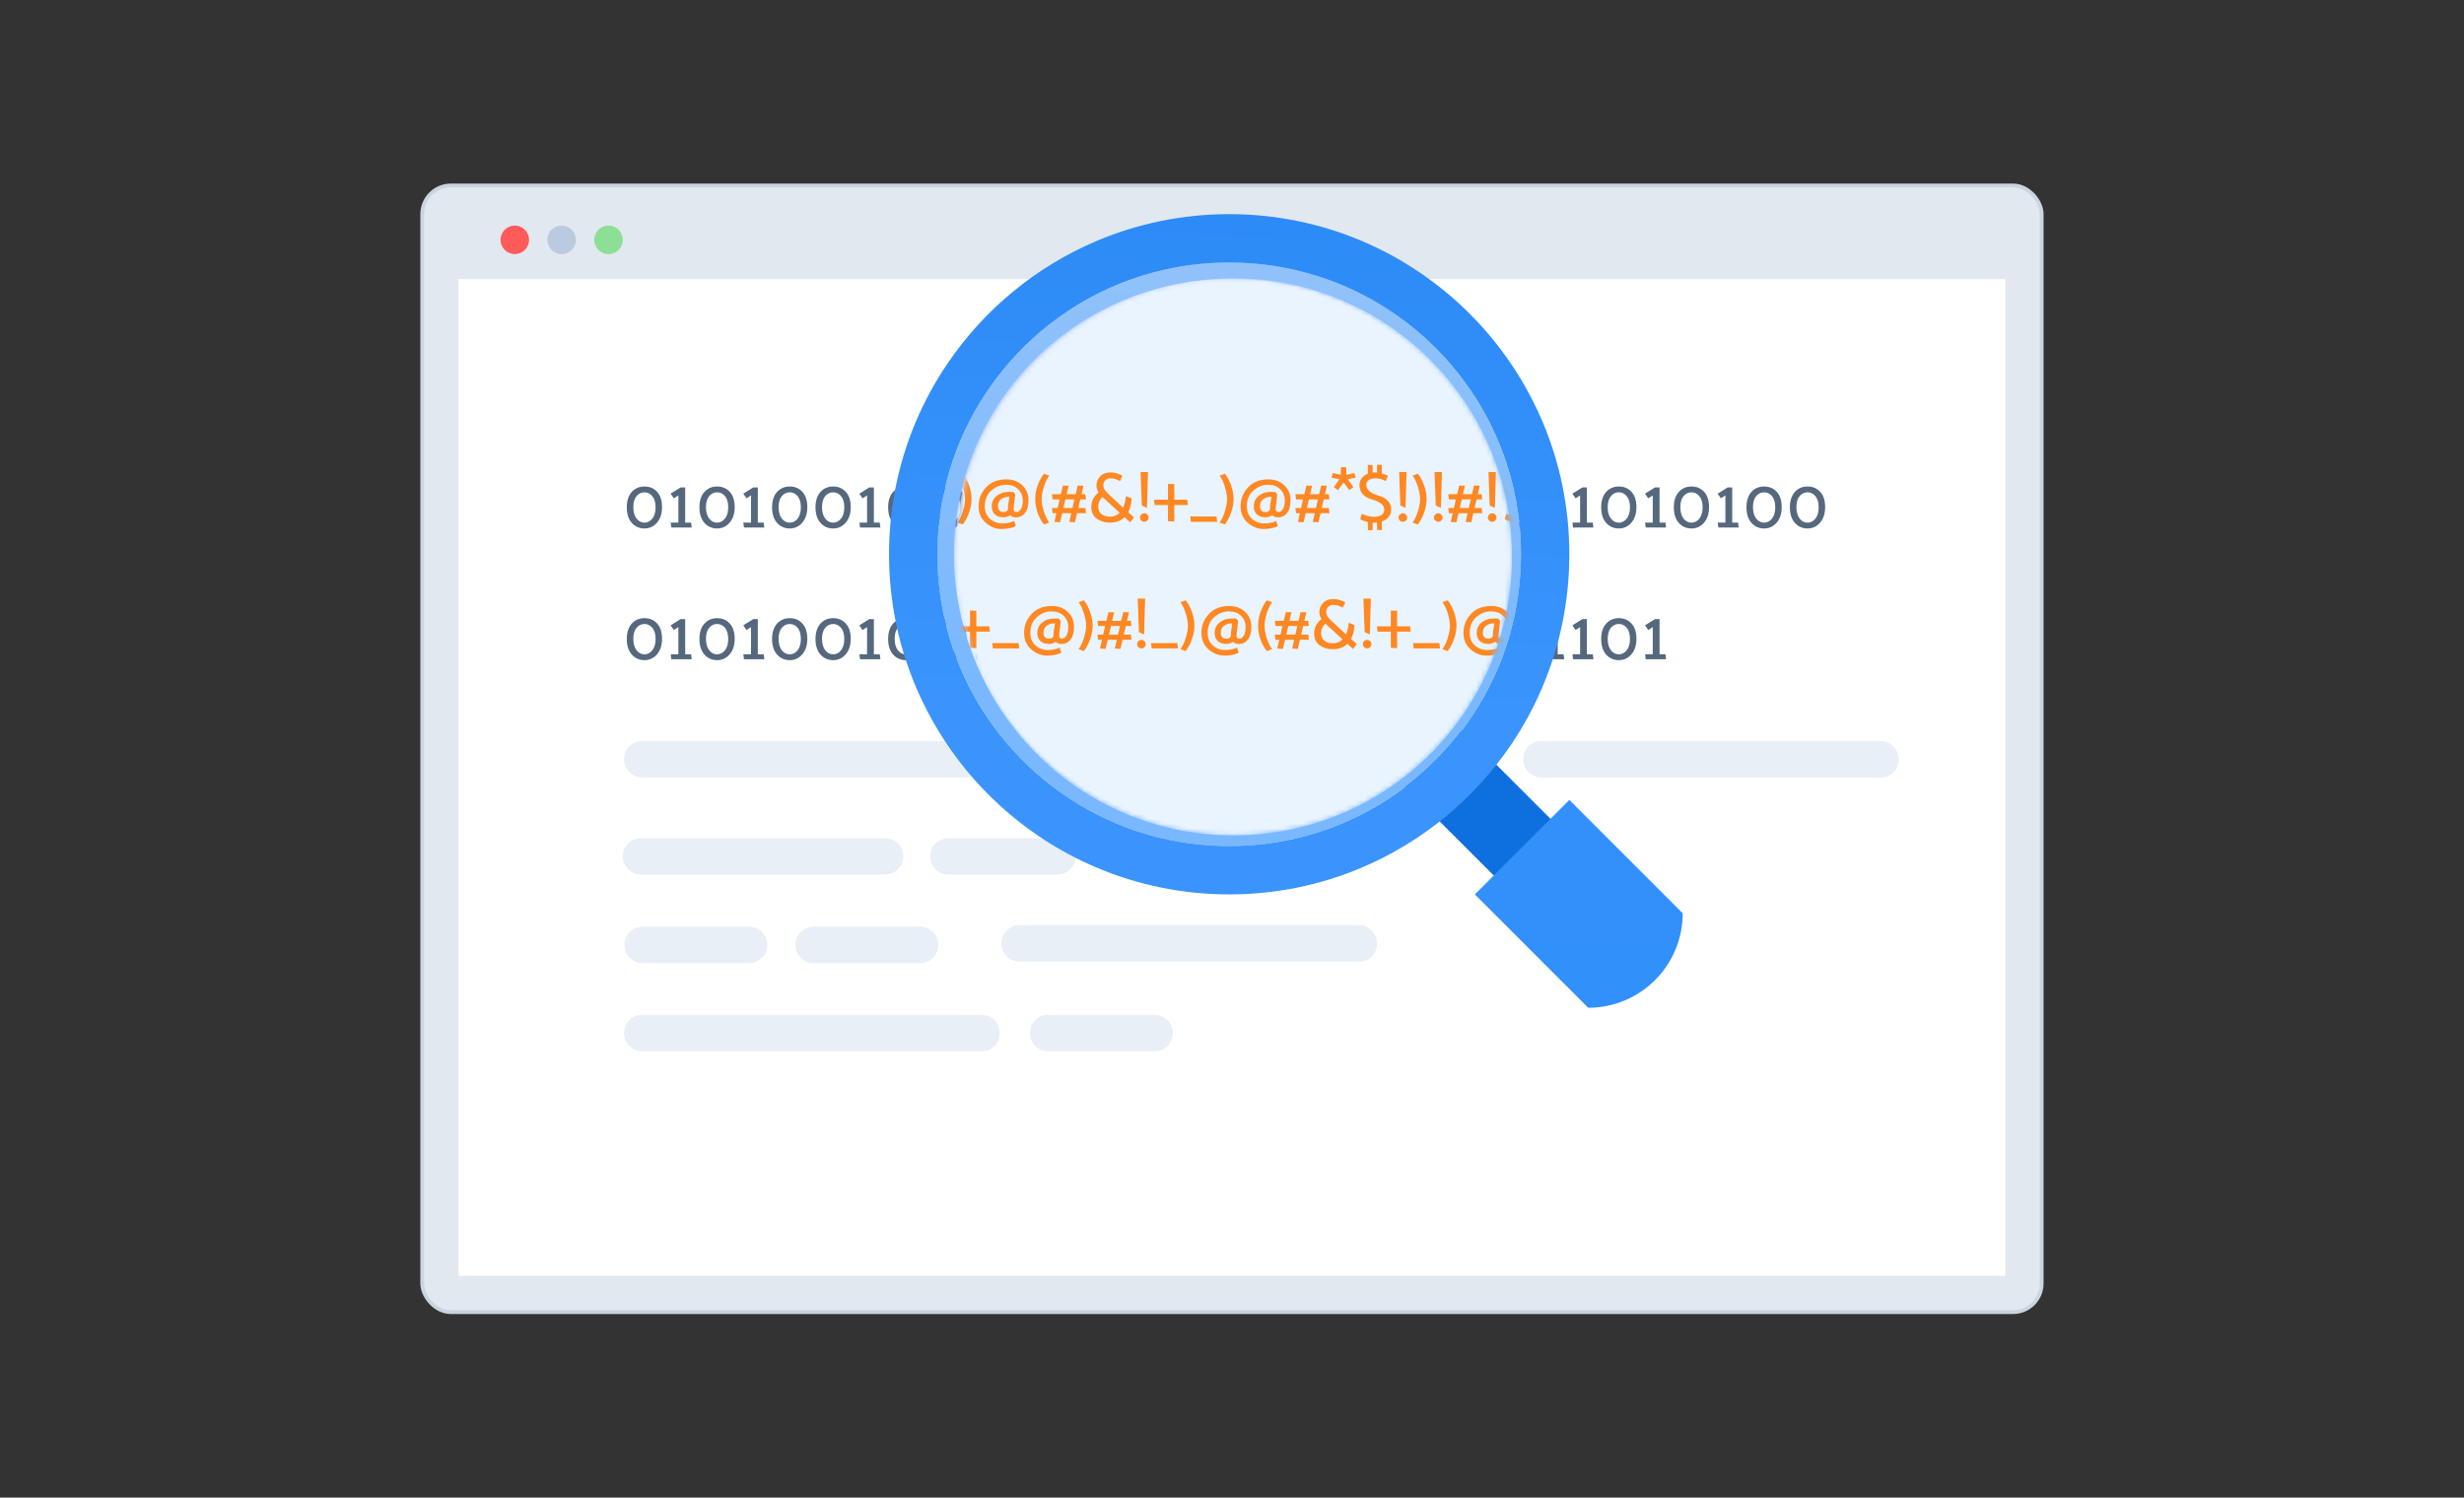 <svg width="510" height="310" viewBox="0 0 510 310" fill="none" xmlns="http://www.w3.org/2000/svg">
<rect x="0" y="0" width="510" height="310" fill="#333333" stroke="none"/>
<g id="1">
<g id="Group 1000003696">
<g id="Group 1000003693">
<rect id="Rectangle 9720" x="87.395" y="38.395" width="335.189" height="233.209" rx="5.929" fill="#E2E8F0" stroke="#CBD5E0" stroke-width="0.791"/>
<path id="Vector" d="M106.553 52.599C107.136 52.599 107.707 52.426 108.192 52.101C108.678 51.777 109.056 51.316 109.279 50.777C109.503 50.238 109.561 49.644 109.447 49.072C109.333 48.499 109.052 47.973 108.64 47.561C108.227 47.148 107.701 46.867 107.129 46.753C106.556 46.639 105.963 46.698 105.424 46.921C104.884 47.145 104.423 47.523 104.099 48.008C103.774 48.493 103.602 49.064 103.602 49.648C103.602 50.43 103.912 51.181 104.466 51.734C105.019 52.288 105.77 52.599 106.553 52.599Z" fill="#FF5B5B"/>
<path id="Vector_2" d="M116.248 52.599C116.832 52.599 117.402 52.426 117.887 52.101C118.373 51.777 118.751 51.316 118.974 50.777C119.198 50.238 119.256 49.644 119.143 49.072C119.028 48.499 118.748 47.973 118.335 47.561C117.922 47.148 117.396 46.867 116.824 46.753C116.251 46.639 115.658 46.698 115.119 46.921C114.579 47.145 114.118 47.523 113.794 48.008C113.47 48.493 113.297 49.064 113.297 49.648C113.297 50.43 113.608 51.181 114.161 51.734C114.715 52.288 115.465 52.599 116.248 52.599Z" fill="#BACAE0"/>
<path id="Vector_3" d="M125.947 52.599C126.531 52.599 127.101 52.426 127.587 52.101C128.072 51.777 128.45 51.316 128.674 50.777C128.897 50.238 128.956 49.644 128.842 49.072C128.728 48.499 128.447 47.973 128.034 47.561C127.621 47.148 127.096 46.867 126.523 46.753C125.951 46.639 125.357 46.698 124.818 46.921C124.278 47.145 123.818 47.523 123.494 48.008C123.169 48.493 122.996 49.064 122.996 49.648C122.996 50.43 123.307 51.181 123.86 51.734C124.414 52.288 125.164 52.599 125.947 52.599Z" fill="#8CDF94"/>
<rect id="Rectangle 9721" x="94.902" y="57.764" width="320.169" height="206.331" fill="white"/>
<g id="Group 1000003695">
<g id="Group 1000003690">
<path id="Vector_4" d="M203.135 160.934H132.701C131.741 160.869 130.841 160.443 130.182 159.742C129.525 159.042 129.16 158.119 129.16 157.16C129.16 156.2 129.525 155.277 130.182 154.578C130.841 153.876 131.741 153.449 132.701 153.384H203.135C204.14 153.388 205.102 153.789 205.813 154.498C206.524 155.209 206.922 156.168 206.922 157.169C206.935 157.667 206.846 158.163 206.66 158.626C206.474 159.089 206.195 159.508 205.84 159.859C205.486 160.212 205.063 160.489 204.598 160.674C204.133 160.859 203.636 160.947 203.135 160.934Z" fill="#E9EFF6"/>
<path id="Vector_5" d="M389.229 160.934H318.795C317.835 160.869 316.934 160.443 316.276 159.742C315.619 159.042 315.254 158.119 315.254 157.16C315.254 156.2 315.619 155.277 316.276 154.578C316.934 153.876 317.834 153.449 318.795 153.384H389.229C390.234 153.388 391.196 153.789 391.907 154.498C392.618 155.209 393.016 156.168 393.016 157.169C393.029 157.667 392.939 158.163 392.753 158.626C392.567 159.089 392.288 159.508 391.934 159.859C391.579 160.212 391.157 160.489 390.692 160.674C390.227 160.859 389.729 160.947 389.229 160.934Z" fill="#E9EFF6"/>
<path id="Vector_6" d="M281.225 199.052H210.791C209.831 198.987 208.931 198.561 208.272 197.86C207.615 197.161 207.25 196.237 207.25 195.278C207.25 194.319 207.615 193.395 208.272 192.696C208.93 191.994 209.83 191.567 210.791 191.502H281.225C282.23 191.506 283.192 191.907 283.903 192.616C284.614 193.327 285.012 194.286 285.012 195.287C285.025 195.786 284.936 196.281 284.75 196.744C284.563 197.207 284.285 197.627 283.93 197.977C283.575 198.33 283.153 198.607 282.688 198.792C282.223 198.977 281.725 199.065 281.225 199.052Z" fill="#E9EFF6"/>
<path id="Vector_7" d="M203.136 217.606H132.702C131.741 217.54 130.841 217.114 130.183 216.412C129.525 215.713 129.159 214.789 129.159 213.83C129.159 212.87 129.525 211.946 130.183 211.247C130.842 210.546 131.742 210.12 132.702 210.055H203.136C204.141 210.064 205.102 210.467 205.811 211.175C206.519 211.882 206.918 212.84 206.923 213.839C206.936 214.337 206.847 214.833 206.661 215.296C206.475 215.758 206.196 216.178 205.841 216.529C205.487 216.883 205.065 217.161 204.6 217.346C204.135 217.531 203.637 217.619 203.136 217.606ZM183.175 181.036H132.684C131.681 181.035 130.718 180.639 130.006 179.932C129.655 179.583 129.376 179.168 129.186 178.711C128.996 178.254 128.898 177.764 128.898 177.269C128.898 176.774 128.996 176.284 129.186 175.827C129.376 175.37 129.655 174.955 130.006 174.606C130.718 173.898 131.68 173.501 132.684 173.502H183.175C184.179 173.502 185.142 173.899 185.852 174.606C186.203 174.955 186.482 175.37 186.672 175.827C186.862 176.284 186.96 176.774 186.96 177.269C186.96 177.764 186.862 178.254 186.672 178.711C186.482 179.168 186.203 179.583 185.852 179.932C185.14 180.639 184.178 181.035 183.175 181.036ZM218.843 181.036H196.302C195.299 181.035 194.337 180.639 193.624 179.932C193.273 179.583 192.995 179.168 192.805 178.711C192.615 178.254 192.517 177.764 192.517 177.269C192.517 176.774 192.615 176.284 192.805 175.827C192.995 175.37 193.273 174.955 193.624 174.606C194.336 173.898 195.299 173.501 196.302 173.502H218.843C219.847 173.502 220.81 173.899 221.52 174.606C221.871 174.955 222.15 175.37 222.34 175.827C222.53 176.284 222.628 176.774 222.628 177.269C222.628 177.764 222.53 178.254 222.34 178.711C222.15 179.168 221.871 179.583 221.52 179.932C220.808 180.639 219.846 181.035 218.843 181.036ZM155.278 199.366H132.792C131.832 199.3 130.932 198.873 130.273 198.172C129.617 197.472 129.251 196.549 129.251 195.59C129.251 194.631 129.617 193.707 130.273 193.008C130.932 192.306 131.832 191.879 132.792 191.814H155.278C156.239 191.879 157.139 192.306 157.798 193.008C158.455 193.707 158.821 194.63 158.821 195.59C158.821 196.55 158.455 197.473 157.798 198.172C157.138 198.873 156.239 199.3 155.278 199.366ZM254.222 181.036H231.754C230.751 181.035 229.788 180.639 229.076 179.932C228.725 179.583 228.446 179.168 228.256 178.711C228.066 178.254 227.968 177.764 227.968 177.269C227.968 176.774 228.066 176.284 228.256 175.827C228.446 175.37 228.725 174.955 229.076 174.606C229.788 173.898 230.75 173.501 231.754 173.502H254.222C255.227 173.502 256.19 173.899 256.9 174.606C257.251 174.955 257.53 175.37 257.72 175.827C257.91 176.284 258.008 176.774 258.008 177.269C258.008 177.764 257.91 178.254 257.72 178.711C257.53 179.168 257.251 179.583 256.9 179.932C256.188 180.639 255.225 181.035 254.222 181.036ZM190.676 199.366H168.19C167.23 199.3 166.33 198.873 165.67 198.172C165.014 197.472 164.649 196.549 164.649 195.59C164.649 194.631 165.014 193.707 165.67 193.008C166.329 192.306 167.229 191.879 168.19 191.814H190.676C191.636 191.879 192.536 192.306 193.195 193.008C193.853 193.707 194.219 194.63 194.219 195.59C194.219 196.55 193.853 197.473 193.195 198.172C192.536 198.873 191.636 199.3 190.676 199.366ZM239.201 217.606H216.715C215.754 217.54 214.854 217.114 214.196 216.412C213.538 215.713 213.172 214.789 213.172 213.83C213.172 212.87 213.538 211.946 214.196 211.247C214.855 210.546 215.755 210.12 216.715 210.055H239.201C240.161 210.12 241.061 210.546 241.72 211.247C242.377 211.947 242.742 212.87 242.742 213.83C242.742 214.789 242.377 215.712 241.72 216.412C241.062 217.114 240.162 217.54 239.201 217.606Z" fill="#E9EFF6"/>
</g>
<g id="Group 1000003691">
<path id="0101001001011110111101010111010100" d="M129.735 105.003C129.735 103.662 130.073 102.61 130.748 101.847C131.433 101.084 132.313 100.702 133.39 100.702C134.466 100.702 135.342 101.074 136.017 101.818C136.692 102.552 137.029 103.603 137.029 104.973C137.029 106.314 136.682 107.385 135.987 108.187C135.293 108.99 134.427 109.391 133.39 109.391C132.333 109.391 131.457 109.005 130.762 108.232C130.077 107.449 129.735 106.372 129.735 105.003ZM131.085 104.959C131.085 105.976 131.305 106.769 131.746 107.336C132.186 107.904 132.734 108.187 133.39 108.187C134.026 108.187 134.569 107.909 135.019 107.351C135.469 106.783 135.694 106.01 135.694 105.032C135.694 104.014 135.474 103.241 135.033 102.713C134.593 102.175 134.045 101.906 133.39 101.906C132.744 101.906 132.196 102.17 131.746 102.698C131.305 103.227 131.085 103.98 131.085 104.959ZM143.169 109.2H138.957L138.824 108.173H140.41V102.552L139.47 103.153L138.81 102.185L140.879 100.893H141.819V108.173H143.037L143.169 109.2ZM144.77 105.003C144.77 103.662 145.108 102.61 145.783 101.847C146.468 101.084 147.348 100.702 148.425 100.702C149.501 100.702 150.377 101.074 151.052 101.818C151.727 102.552 152.065 103.603 152.065 104.973C152.065 106.314 151.717 107.385 151.023 108.187C150.328 108.99 149.462 109.391 148.425 109.391C147.368 109.391 146.492 109.005 145.798 108.232C145.113 107.449 144.77 106.372 144.77 105.003ZM146.12 104.959C146.12 105.976 146.341 106.769 146.781 107.336C147.221 107.904 147.769 108.187 148.425 108.187C149.061 108.187 149.604 107.909 150.054 107.351C150.504 106.783 150.729 106.01 150.729 105.032C150.729 104.014 150.509 103.241 150.069 102.713C149.628 102.175 149.08 101.906 148.425 101.906C147.779 101.906 147.231 102.17 146.781 102.698C146.341 103.227 146.12 103.98 146.12 104.959ZM158.204 109.2H153.992L153.86 108.173H155.445V102.552L154.505 103.153L153.845 102.185L155.914 100.893H156.854V108.173H158.072L158.204 109.2ZM159.805 105.003C159.805 103.662 160.143 102.61 160.818 101.847C161.503 101.084 162.384 100.702 163.46 100.702C164.536 100.702 165.412 101.074 166.087 101.818C166.762 102.552 167.1 103.603 167.1 104.973C167.1 106.314 166.752 107.385 166.058 108.187C165.363 108.99 164.497 109.391 163.46 109.391C162.403 109.391 161.528 109.005 160.833 108.232C160.148 107.449 159.805 106.372 159.805 105.003ZM161.156 104.959C161.156 105.976 161.376 106.769 161.816 107.336C162.256 107.904 162.804 108.187 163.46 108.187C164.096 108.187 164.639 107.909 165.089 107.351C165.539 106.783 165.764 106.01 165.764 105.032C165.764 104.014 165.544 103.241 165.104 102.713C164.663 102.175 164.116 101.906 163.46 101.906C162.814 101.906 162.266 102.17 161.816 102.698C161.376 103.227 161.156 103.98 161.156 104.959ZM168.792 105.003C168.792 103.662 169.13 102.61 169.805 101.847C170.49 101.084 171.37 100.702 172.447 100.702C173.523 100.702 174.399 101.074 175.074 101.818C175.749 102.552 176.087 103.603 176.087 104.973C176.087 106.314 175.739 107.385 175.044 108.187C174.35 108.99 173.484 109.391 172.447 109.391C171.39 109.391 170.514 109.005 169.82 108.232C169.135 107.449 168.792 106.372 168.792 105.003ZM170.142 104.959C170.142 105.976 170.363 106.769 170.803 107.336C171.243 107.904 171.791 108.187 172.447 108.187C173.083 108.187 173.626 107.909 174.076 107.351C174.526 106.783 174.751 106.01 174.751 105.032C174.751 104.014 174.531 103.241 174.09 102.713C173.65 102.175 173.102 101.906 172.447 101.906C171.801 101.906 171.253 102.17 170.803 102.698C170.363 103.227 170.142 103.98 170.142 104.959ZM182.226 109.2H178.014L177.882 108.173H179.467V102.552L178.527 103.153L177.867 102.185L179.936 100.893H180.876V108.173H182.094L182.226 109.2ZM183.827 105.003C183.827 103.662 184.165 102.61 184.84 101.847C185.525 101.084 186.406 100.702 187.482 100.702C188.558 100.702 189.434 101.074 190.109 101.818C190.784 102.552 191.122 103.603 191.122 104.973C191.122 106.314 190.774 107.385 190.08 108.187C189.385 108.99 188.519 109.391 187.482 109.391C186.425 109.391 185.549 109.005 184.855 108.232C184.17 107.449 183.827 106.372 183.827 105.003ZM185.178 104.959C185.178 105.976 185.398 106.769 185.838 107.336C186.278 107.904 186.826 108.187 187.482 108.187C188.118 108.187 188.661 107.909 189.111 107.351C189.561 106.783 189.786 106.01 189.786 105.032C189.786 104.014 189.566 103.241 189.126 102.713C188.685 102.175 188.137 101.906 187.482 101.906C186.836 101.906 186.288 102.17 185.838 102.698C185.398 103.227 185.178 103.98 185.178 104.959ZM192.814 105.003C192.814 103.662 193.152 102.61 193.827 101.847C194.512 101.084 195.392 100.702 196.469 100.702C197.545 100.702 198.421 101.074 199.096 101.818C199.771 102.552 200.108 103.603 200.108 104.973C200.108 106.314 199.761 107.385 199.066 108.187C198.372 108.99 197.506 109.391 196.469 109.391C195.412 109.391 194.536 109.005 193.841 108.232C193.157 107.449 192.814 106.372 192.814 105.003ZM194.164 104.959C194.164 105.976 194.384 106.769 194.825 107.336C195.265 107.904 195.813 108.187 196.469 108.187C197.105 108.187 197.648 107.909 198.098 107.351C198.548 106.783 198.773 106.01 198.773 105.032C198.773 104.014 198.553 103.241 198.112 102.713C197.672 102.175 197.124 101.906 196.469 101.906C195.823 101.906 195.275 102.17 194.825 102.698C194.384 103.227 194.164 103.98 194.164 104.959ZM206.248 109.2H202.036L201.904 108.173H203.489V102.552L202.549 103.153L201.889 102.185L203.958 100.893H204.898V108.173H206.116L206.248 109.2ZM207.849 105.003C207.849 103.662 208.187 102.61 208.862 101.847C209.547 101.084 210.428 100.702 211.504 100.702C212.58 100.702 213.456 101.074 214.131 101.818C214.806 102.552 215.144 103.603 215.144 104.973C215.144 106.314 214.796 107.385 214.102 108.187C213.407 108.99 212.541 109.391 211.504 109.391C210.447 109.391 209.571 109.005 208.877 108.232C208.192 107.449 207.849 106.372 207.849 105.003ZM209.2 104.959C209.2 105.976 209.42 106.769 209.86 107.336C210.3 107.904 210.848 108.187 211.504 108.187C212.14 108.187 212.683 107.909 213.133 107.351C213.583 106.783 213.808 106.01 213.808 105.032C213.808 104.014 213.588 103.241 213.148 102.713C212.707 102.175 212.159 101.906 211.504 101.906C210.858 101.906 210.31 102.17 209.86 102.698C209.42 103.227 209.2 103.98 209.2 104.959ZM221.283 109.2H217.071L216.939 108.173H218.524V102.552L217.585 103.153L216.924 102.185L218.993 100.893H219.933V108.173H221.151L221.283 109.2ZM227.332 109.2H223.119L222.987 108.173H224.572V102.552L223.633 103.153L222.973 102.185L225.042 100.893H225.981V108.173H227.199L227.332 109.2ZM233.38 109.2H229.168L229.036 108.173H230.621V102.552L229.681 103.153L229.021 102.185L231.09 100.893H232.03V108.173H233.248L233.38 109.2ZM239.429 109.2H235.216L235.084 108.173H236.669V102.552L235.73 103.153L235.069 102.185L237.139 100.893H238.078V108.173H239.296L239.429 109.2ZM241.03 105.003C241.03 103.662 241.367 102.61 242.043 101.847C242.728 101.084 243.608 100.702 244.684 100.702C245.761 100.702 246.636 101.074 247.312 101.818C247.987 102.552 248.324 103.603 248.324 104.973C248.324 106.314 247.977 107.385 247.282 108.187C246.588 108.99 245.722 109.391 244.684 109.391C243.628 109.391 242.752 109.005 242.057 108.232C241.372 107.449 241.03 106.372 241.03 105.003ZM242.38 104.959C242.38 105.976 242.6 106.769 243.041 107.336C243.481 107.904 244.029 108.187 244.684 108.187C245.32 108.187 245.863 107.909 246.314 107.351C246.764 106.783 246.989 106.01 246.989 105.032C246.989 104.014 246.769 103.241 246.328 102.713C245.888 102.175 245.34 101.906 244.684 101.906C244.039 101.906 243.491 102.17 243.041 102.698C242.6 103.227 242.38 103.98 242.38 104.959ZM254.464 109.2H250.251L250.119 108.173H251.704V102.552L250.765 103.153L250.105 102.185L252.174 100.893H253.113V108.173H254.332L254.464 109.2ZM260.512 109.2H256.3L256.168 108.173H257.753V102.552L256.814 103.153L256.153 102.185L258.223 100.893H259.162V108.173H260.38L260.512 109.2ZM266.561 109.2H262.348L262.216 108.173H263.801V102.552L262.862 103.153L262.202 102.185L264.271 100.893H265.21V108.173H266.429L266.561 109.2ZM272.609 109.2H268.397L268.265 108.173H269.85V102.552L268.911 103.153L268.25 102.185L270.32 100.893H271.259V108.173H272.477L272.609 109.2ZM274.211 105.003C274.211 103.662 274.548 102.61 275.223 101.847C275.908 101.084 276.789 100.702 277.865 100.702C278.941 100.702 279.817 101.074 280.492 101.818C281.167 102.552 281.505 103.603 281.505 104.973C281.505 106.314 281.158 107.385 280.463 108.187C279.768 108.99 278.902 109.391 277.865 109.391C276.808 109.391 275.933 109.005 275.238 108.232C274.553 107.449 274.211 106.372 274.211 105.003ZM275.561 104.959C275.561 105.976 275.781 106.769 276.221 107.336C276.662 107.904 277.21 108.187 277.865 108.187C278.501 108.187 279.044 107.909 279.494 107.351C279.944 106.783 280.169 106.01 280.169 105.032C280.169 104.014 279.949 103.241 279.509 102.713C279.069 102.175 278.521 101.906 277.865 101.906C277.219 101.906 276.671 102.17 276.221 102.698C275.781 103.227 275.561 103.98 275.561 104.959ZM287.644 109.2H283.432L283.3 108.173H284.885V102.552L283.946 103.153L283.285 102.185L285.355 100.893H286.294V108.173H287.512L287.644 109.2ZM289.246 105.003C289.246 103.662 289.583 102.61 290.258 101.847C290.943 101.084 291.824 100.702 292.9 100.702C293.977 100.702 294.852 101.074 295.527 101.818C296.203 102.552 296.54 103.603 296.54 104.973C296.54 106.314 296.193 107.385 295.498 108.187C294.803 108.99 293.937 109.391 292.9 109.391C291.844 109.391 290.968 109.005 290.273 108.232C289.588 107.449 289.246 106.372 289.246 105.003ZM290.596 104.959C290.596 105.976 290.816 106.769 291.256 107.336C291.697 107.904 292.245 108.187 292.9 108.187C293.536 108.187 294.079 107.909 294.529 107.351C294.979 106.783 295.205 106.01 295.205 105.032C295.205 104.014 294.984 103.241 294.544 102.713C294.104 102.175 293.556 101.906 292.9 101.906C292.254 101.906 291.707 102.17 291.256 102.698C290.816 103.227 290.596 103.98 290.596 104.959ZM302.68 109.2H298.467L298.335 108.173H299.92V102.552L298.981 103.153L298.321 102.185L300.39 100.893H301.329V108.173H302.547L302.68 109.2ZM304.281 105.003C304.281 103.662 304.619 102.61 305.294 101.847C305.979 101.084 306.859 100.702 307.935 100.702C309.012 100.702 309.888 101.074 310.563 101.818C311.238 102.552 311.575 103.603 311.575 104.973C311.575 106.314 311.228 107.385 310.533 108.187C309.839 108.99 308.973 109.391 307.935 109.391C306.879 109.391 306.003 109.005 305.308 108.232C304.623 107.449 304.281 106.372 304.281 105.003ZM305.631 104.959C305.631 105.976 305.851 106.769 306.292 107.336C306.732 107.904 307.28 108.187 307.935 108.187C308.571 108.187 309.115 107.909 309.565 107.351C310.015 106.783 310.24 106.01 310.24 105.032C310.24 104.014 310.02 103.241 309.579 102.713C309.139 102.175 308.591 101.906 307.935 101.906C307.29 101.906 306.742 102.17 306.292 102.698C305.851 103.227 305.631 103.98 305.631 104.959ZM317.715 109.2H313.502L313.37 108.173H314.955V102.552L314.016 103.153L313.356 102.185L315.425 100.893H316.364V108.173H317.583L317.715 109.2ZM323.763 109.2H319.551L319.419 108.173H321.004V102.552L320.065 103.153L319.404 102.185L321.474 100.893H322.413V108.173H323.631L323.763 109.2ZM329.812 109.2H325.599L325.467 108.173H327.052V102.552L326.113 103.153L325.453 102.185L327.522 100.893H328.461V108.173H329.68L329.812 109.2ZM331.413 105.003C331.413 103.662 331.751 102.61 332.426 101.847C333.111 101.084 333.991 100.702 335.068 100.702C336.144 100.702 337.02 101.074 337.695 101.818C338.37 102.552 338.707 103.603 338.707 104.973C338.707 106.314 338.36 107.385 337.665 108.187C336.971 108.99 336.105 109.391 335.068 109.391C334.011 109.391 333.135 109.005 332.44 108.232C331.756 107.449 331.413 106.372 331.413 105.003ZM332.763 104.959C332.763 105.976 332.984 106.769 333.424 107.336C333.864 107.904 334.412 108.187 335.068 108.187C335.704 108.187 336.247 107.909 336.697 107.351C337.147 106.783 337.372 106.01 337.372 105.032C337.372 104.014 337.152 103.241 336.711 102.713C336.271 102.175 335.723 101.906 335.068 101.906C334.422 101.906 333.874 102.17 333.424 102.698C332.984 103.227 332.763 103.98 332.763 104.959ZM344.847 109.2H340.635L340.503 108.173H342.088V102.552L341.148 103.153L340.488 102.185L342.557 100.893H343.497V108.173H344.715L344.847 109.2ZM346.448 105.003C346.448 103.662 346.786 102.61 347.461 101.847C348.146 101.084 349.027 100.702 350.103 100.702C351.179 100.702 352.055 101.074 352.73 101.818C353.405 102.552 353.743 103.603 353.743 104.973C353.743 106.314 353.395 107.385 352.701 108.187C352.006 108.99 351.14 109.391 350.103 109.391C349.046 109.391 348.17 109.005 347.476 108.232C346.791 107.449 346.448 106.372 346.448 105.003ZM347.799 104.959C347.799 105.976 348.019 106.769 348.459 107.336C348.899 107.904 349.447 108.187 350.103 108.187C350.739 108.187 351.282 107.909 351.732 107.351C352.182 106.783 352.407 106.01 352.407 105.032C352.407 104.014 352.187 103.241 351.747 102.713C351.306 102.175 350.758 101.906 350.103 101.906C349.457 101.906 348.909 102.17 348.459 102.698C348.019 103.227 347.799 103.98 347.799 104.959ZM359.882 109.2H355.67L355.538 108.173H357.123V102.552L356.184 103.153L355.523 102.185L357.593 100.893H358.532V108.173H359.75L359.882 109.2ZM361.483 105.003C361.483 103.662 361.821 102.61 362.496 101.847C363.181 101.084 364.062 100.702 365.138 100.702C366.214 100.702 367.09 101.074 367.765 101.818C368.44 102.552 368.778 103.603 368.778 104.973C368.778 106.314 368.431 107.385 367.736 108.187C367.041 108.99 366.175 109.391 365.138 109.391C364.081 109.391 363.206 109.005 362.511 108.232C361.826 107.449 361.483 106.372 361.483 105.003ZM362.834 104.959C362.834 105.976 363.054 106.769 363.494 107.336C363.935 107.904 364.482 108.187 365.138 108.187C365.774 108.187 366.317 107.909 366.767 107.351C367.217 106.783 367.442 106.01 367.442 105.032C367.442 104.014 367.222 103.241 366.782 102.713C366.342 102.175 365.794 101.906 365.138 101.906C364.492 101.906 363.944 102.17 363.494 102.698C363.054 103.227 362.834 103.98 362.834 104.959ZM370.47 105.003C370.47 103.662 370.808 102.61 371.483 101.847C372.168 101.084 373.048 100.702 374.125 100.702C375.201 100.702 376.077 101.074 376.752 101.818C377.427 102.552 377.765 103.603 377.765 104.973C377.765 106.314 377.417 107.385 376.723 108.187C376.028 108.99 375.162 109.391 374.125 109.391C373.068 109.391 372.192 109.005 371.498 108.232C370.813 107.449 370.47 106.372 370.47 105.003ZM371.82 104.959C371.82 105.976 372.041 106.769 372.481 107.336C372.921 107.904 373.469 108.187 374.125 108.187C374.761 108.187 375.304 107.909 375.754 107.351C376.204 106.783 376.429 106.01 376.429 105.032C376.429 104.014 376.209 103.241 375.769 102.713C375.328 102.175 374.78 101.906 374.125 101.906C373.479 101.906 372.931 102.17 372.481 102.698C372.041 103.227 371.82 103.98 371.82 104.959Z" fill="#55687D"/>
<path id="010100100101111011110101011101" d="M129.735 132.259C129.735 130.919 130.073 129.867 130.748 129.104C131.433 128.341 132.313 127.959 133.39 127.959C134.466 127.959 135.342 128.331 136.017 129.075C136.692 129.808 137.029 130.86 137.029 132.23C137.029 133.571 136.682 134.642 135.987 135.444C135.293 136.247 134.427 136.648 133.39 136.648C132.333 136.648 131.457 136.261 130.762 135.488C130.077 134.706 129.735 133.629 129.735 132.259ZM131.085 132.215C131.085 133.233 131.305 134.026 131.746 134.593C132.186 135.161 132.734 135.444 133.39 135.444C134.026 135.444 134.569 135.165 135.019 134.608C135.469 134.04 135.694 133.267 135.694 132.289C135.694 131.271 135.474 130.498 135.033 129.97C134.593 129.432 134.045 129.163 133.39 129.163C132.744 129.163 132.196 129.427 131.746 129.955C131.305 130.484 131.085 131.237 131.085 132.215ZM143.169 136.457H138.957L138.824 135.43H140.41V129.808L139.47 130.41L138.81 129.441L140.879 128.15H141.819V135.43H143.037L143.169 136.457ZM144.77 132.259C144.77 130.919 145.108 129.867 145.783 129.104C146.468 128.341 147.348 127.959 148.425 127.959C149.501 127.959 150.377 128.331 151.052 129.075C151.727 129.808 152.065 130.86 152.065 132.23C152.065 133.571 151.717 134.642 151.023 135.444C150.328 136.247 149.462 136.648 148.425 136.648C147.368 136.648 146.492 136.261 145.798 135.488C145.113 134.706 144.77 133.629 144.77 132.259ZM146.12 132.215C146.12 133.233 146.341 134.026 146.781 134.593C147.221 135.161 147.769 135.444 148.425 135.444C149.061 135.444 149.604 135.165 150.054 134.608C150.504 134.04 150.729 133.267 150.729 132.289C150.729 131.271 150.509 130.498 150.069 129.97C149.628 129.432 149.08 129.163 148.425 129.163C147.779 129.163 147.231 129.427 146.781 129.955C146.341 130.484 146.12 131.237 146.12 132.215ZM158.204 136.457H153.992L153.86 135.43H155.445V129.808L154.505 130.41L153.845 129.441L155.914 128.15H156.854V135.43H158.072L158.204 136.457ZM159.805 132.259C159.805 130.919 160.143 129.867 160.818 129.104C161.503 128.341 162.384 127.959 163.46 127.959C164.536 127.959 165.412 128.331 166.087 129.075C166.762 129.808 167.1 130.86 167.1 132.23C167.1 133.571 166.752 134.642 166.058 135.444C165.363 136.247 164.497 136.648 163.46 136.648C162.403 136.648 161.528 136.261 160.833 135.488C160.148 134.706 159.805 133.629 159.805 132.259ZM161.156 132.215C161.156 133.233 161.376 134.026 161.816 134.593C162.256 135.161 162.804 135.444 163.46 135.444C164.096 135.444 164.639 135.165 165.089 134.608C165.539 134.04 165.764 133.267 165.764 132.289C165.764 131.271 165.544 130.498 165.104 129.97C164.663 129.432 164.116 129.163 163.46 129.163C162.814 129.163 162.266 129.427 161.816 129.955C161.376 130.484 161.156 131.237 161.156 132.215ZM168.792 132.259C168.792 130.919 169.13 129.867 169.805 129.104C170.49 128.341 171.37 127.959 172.447 127.959C173.523 127.959 174.399 128.331 175.074 129.075C175.749 129.808 176.087 130.86 176.087 132.23C176.087 133.571 175.739 134.642 175.044 135.444C174.35 136.247 173.484 136.648 172.447 136.648C171.39 136.648 170.514 136.261 169.82 135.488C169.135 134.706 168.792 133.629 168.792 132.259ZM170.142 132.215C170.142 133.233 170.363 134.026 170.803 134.593C171.243 135.161 171.791 135.444 172.447 135.444C173.083 135.444 173.626 135.165 174.076 134.608C174.526 134.04 174.751 133.267 174.751 132.289C174.751 131.271 174.531 130.498 174.09 129.97C173.65 129.432 173.102 129.163 172.447 129.163C171.801 129.163 171.253 129.427 170.803 129.955C170.363 130.484 170.142 131.237 170.142 132.215ZM182.226 136.457H178.014L177.882 135.43H179.467V129.808L178.527 130.41L177.867 129.441L179.936 128.15H180.876V135.43H182.094L182.226 136.457ZM183.827 132.259C183.827 130.919 184.165 129.867 184.84 129.104C185.525 128.341 186.406 127.959 187.482 127.959C188.558 127.959 189.434 128.331 190.109 129.075C190.784 129.808 191.122 130.86 191.122 132.23C191.122 133.571 190.774 134.642 190.08 135.444C189.385 136.247 188.519 136.648 187.482 136.648C186.425 136.648 185.549 136.261 184.855 135.488C184.17 134.706 183.827 133.629 183.827 132.259ZM185.178 132.215C185.178 133.233 185.398 134.026 185.838 134.593C186.278 135.161 186.826 135.444 187.482 135.444C188.118 135.444 188.661 135.165 189.111 134.608C189.561 134.04 189.786 133.267 189.786 132.289C189.786 131.271 189.566 130.498 189.126 129.97C188.685 129.432 188.137 129.163 187.482 129.163C186.836 129.163 186.288 129.427 185.838 129.955C185.398 130.484 185.178 131.237 185.178 132.215ZM192.814 132.259C192.814 130.919 193.152 129.867 193.827 129.104C194.512 128.341 195.392 127.959 196.469 127.959C197.545 127.959 198.421 128.331 199.096 129.075C199.771 129.808 200.108 130.86 200.108 132.23C200.108 133.571 199.761 134.642 199.066 135.444C198.372 136.247 197.506 136.648 196.469 136.648C195.412 136.648 194.536 136.261 193.841 135.488C193.157 134.706 192.814 133.629 192.814 132.259ZM194.164 132.215C194.164 133.233 194.384 134.026 194.825 134.593C195.265 135.161 195.813 135.444 196.469 135.444C197.105 135.444 197.648 135.165 198.098 134.608C198.548 134.04 198.773 133.267 198.773 132.289C198.773 131.271 198.553 130.498 198.112 129.97C197.672 129.432 197.124 129.163 196.469 129.163C195.823 129.163 195.275 129.427 194.825 129.955C194.384 130.484 194.164 131.237 194.164 132.215ZM206.248 136.457H202.036L201.904 135.43H203.489V129.808L202.549 130.41L201.889 129.441L203.958 128.15H204.898V135.43H206.116L206.248 136.457ZM207.849 132.259C207.849 130.919 208.187 129.867 208.862 129.104C209.547 128.341 210.428 127.959 211.504 127.959C212.58 127.959 213.456 128.331 214.131 129.075C214.806 129.808 215.144 130.86 215.144 132.23C215.144 133.571 214.796 134.642 214.102 135.444C213.407 136.247 212.541 136.648 211.504 136.648C210.447 136.648 209.571 136.261 208.877 135.488C208.192 134.706 207.849 133.629 207.849 132.259ZM209.2 132.215C209.2 133.233 209.42 134.026 209.86 134.593C210.3 135.161 210.848 135.444 211.504 135.444C212.14 135.444 212.683 135.165 213.133 134.608C213.583 134.04 213.808 133.267 213.808 132.289C213.808 131.271 213.588 130.498 213.148 129.97C212.707 129.432 212.159 129.163 211.504 129.163C210.858 129.163 210.31 129.427 209.86 129.955C209.42 130.484 209.2 131.237 209.2 132.215ZM221.283 136.457H217.071L216.939 135.43H218.524V129.808L217.585 130.41L216.924 129.441L218.993 128.15H219.933V135.43H221.151L221.283 136.457ZM227.332 136.457H223.119L222.987 135.43H224.572V129.808L223.633 130.41L222.973 129.441L225.042 128.15H225.981V135.43H227.199L227.332 136.457ZM233.38 136.457H229.168L229.036 135.43H230.621V129.808L229.681 130.41L229.021 129.441L231.09 128.15H232.03V135.43H233.248L233.38 136.457ZM239.429 136.457H235.216L235.084 135.43H236.669V129.808L235.73 130.41L235.069 129.441L237.139 128.15H238.078V135.43H239.296L239.429 136.457ZM241.03 132.259C241.03 130.919 241.367 129.867 242.043 129.104C242.728 128.341 243.608 127.959 244.684 127.959C245.761 127.959 246.636 128.331 247.312 129.075C247.987 129.808 248.324 130.86 248.324 132.23C248.324 133.571 247.977 134.642 247.282 135.444C246.588 136.247 245.722 136.648 244.684 136.648C243.628 136.648 242.752 136.261 242.057 135.488C241.372 134.706 241.03 133.629 241.03 132.259ZM242.38 132.215C242.38 133.233 242.6 134.026 243.041 134.593C243.481 135.161 244.029 135.444 244.684 135.444C245.32 135.444 245.863 135.165 246.314 134.608C246.764 134.04 246.989 133.267 246.989 132.289C246.989 131.271 246.769 130.498 246.328 129.97C245.888 129.432 245.34 129.163 244.684 129.163C244.039 129.163 243.491 129.427 243.041 129.955C242.6 130.484 242.38 131.237 242.38 132.215ZM254.464 136.457H250.251L250.119 135.43H251.704V129.808L250.765 130.41L250.105 129.441L252.174 128.15H253.113V135.43H254.332L254.464 136.457ZM260.512 136.457H256.3L256.168 135.43H257.753V129.808L256.814 130.41L256.153 129.441L258.223 128.15H259.162V135.43H260.38L260.512 136.457ZM266.561 136.457H262.348L262.216 135.43H263.801V129.808L262.862 130.41L262.202 129.441L264.271 128.15H265.21V135.43H266.429L266.561 136.457ZM272.609 136.457H268.397L268.265 135.43H269.85V129.808L268.911 130.41L268.25 129.441L270.32 128.15H271.259V135.43H272.477L272.609 136.457ZM274.211 132.259C274.211 130.919 274.548 129.867 275.223 129.104C275.908 128.341 276.789 127.959 277.865 127.959C278.941 127.959 279.817 128.331 280.492 129.075C281.167 129.808 281.505 130.86 281.505 132.23C281.505 133.571 281.158 134.642 280.463 135.444C279.768 136.247 278.902 136.648 277.865 136.648C276.808 136.648 275.933 136.261 275.238 135.488C274.553 134.706 274.211 133.629 274.211 132.259ZM275.561 132.215C275.561 133.233 275.781 134.026 276.221 134.593C276.662 135.161 277.21 135.444 277.865 135.444C278.501 135.444 279.044 135.165 279.494 134.608C279.944 134.04 280.169 133.267 280.169 132.289C280.169 131.271 279.949 130.498 279.509 129.97C279.069 129.432 278.521 129.163 277.865 129.163C277.219 129.163 276.671 129.427 276.221 129.955C275.781 130.484 275.561 131.237 275.561 132.215ZM287.644 136.457H283.432L283.3 135.43H284.885V129.808L283.946 130.41L283.285 129.441L285.355 128.15H286.294V135.43H287.512L287.644 136.457ZM289.246 132.259C289.246 130.919 289.583 129.867 290.258 129.104C290.943 128.341 291.824 127.959 292.9 127.959C293.977 127.959 294.852 128.331 295.527 129.075C296.203 129.808 296.54 130.86 296.54 132.23C296.54 133.571 296.193 134.642 295.498 135.444C294.803 136.247 293.937 136.648 292.9 136.648C291.844 136.648 290.968 136.261 290.273 135.488C289.588 134.706 289.246 133.629 289.246 132.259ZM290.596 132.215C290.596 133.233 290.816 134.026 291.256 134.593C291.697 135.161 292.245 135.444 292.9 135.444C293.536 135.444 294.079 135.165 294.529 134.608C294.979 134.04 295.205 133.267 295.205 132.289C295.205 131.271 294.984 130.498 294.544 129.97C294.104 129.432 293.556 129.163 292.9 129.163C292.254 129.163 291.707 129.427 291.256 129.955C290.816 130.484 290.596 131.237 290.596 132.215ZM302.68 136.457H298.467L298.335 135.43H299.92V129.808L298.981 130.41L298.321 129.441L300.39 128.15H301.329V135.43H302.547L302.68 136.457ZM304.281 132.259C304.281 130.919 304.619 129.867 305.294 129.104C305.979 128.341 306.859 127.959 307.935 127.959C309.012 127.959 309.888 128.331 310.563 129.075C311.238 129.808 311.575 130.86 311.575 132.23C311.575 133.571 311.228 134.642 310.533 135.444C309.839 136.247 308.973 136.648 307.935 136.648C306.879 136.648 306.003 136.261 305.308 135.488C304.623 134.706 304.281 133.629 304.281 132.259ZM305.631 132.215C305.631 133.233 305.851 134.026 306.292 134.593C306.732 135.161 307.28 135.444 307.935 135.444C308.571 135.444 309.115 135.165 309.565 134.608C310.015 134.04 310.24 133.267 310.24 132.289C310.24 131.271 310.02 130.498 309.579 129.97C309.139 129.432 308.591 129.163 307.935 129.163C307.29 129.163 306.742 129.427 306.292 129.955C305.851 130.484 305.631 131.237 305.631 132.215ZM317.715 136.457H313.502L313.37 135.43H314.955V129.808L314.016 130.41L313.356 129.441L315.425 128.15H316.364V135.43H317.583L317.715 136.457ZM323.763 136.457H319.551L319.419 135.43H321.004V129.808L320.065 130.41L319.404 129.441L321.474 128.15H322.413V135.43H323.631L323.763 136.457ZM329.812 136.457H325.599L325.467 135.43H327.052V129.808L326.113 130.41L325.453 129.441L327.522 128.15H328.461V135.43H329.68L329.812 136.457ZM331.413 132.259C331.413 130.919 331.751 129.867 332.426 129.104C333.111 128.341 333.991 127.959 335.068 127.959C336.144 127.959 337.02 128.331 337.695 129.075C338.37 129.808 338.707 130.86 338.707 132.23C338.707 133.571 338.36 134.642 337.665 135.444C336.971 136.247 336.105 136.648 335.068 136.648C334.011 136.648 333.135 136.261 332.44 135.488C331.756 134.706 331.413 133.629 331.413 132.259ZM332.763 132.215C332.763 133.233 332.984 134.026 333.424 134.593C333.864 135.161 334.412 135.444 335.068 135.444C335.704 135.444 336.247 135.165 336.697 134.608C337.147 134.04 337.372 133.267 337.372 132.289C337.372 131.271 337.152 130.498 336.711 129.97C336.271 129.432 335.723 129.163 335.068 129.163C334.422 129.163 333.874 129.427 333.424 129.955C332.984 130.484 332.763 131.237 332.763 132.215ZM344.847 136.457H340.635L340.503 135.43H342.088V129.808L341.148 130.41L340.488 129.441L342.557 128.15H343.497V135.43H344.715L344.847 136.457Z" fill="#55687D"/>
<g id="Group">
<path id="Vector_8" d="M254.339 171.981C285.976 171.981 311.623 146.334 311.623 114.697C311.623 83.06 285.976 57.413 254.339 57.413C222.702 57.413 197.055 83.06 197.055 114.697C197.055 146.334 222.702 171.981 254.339 171.981Z" fill="url(#paint0_radial_3085_25439)"/>
<path id="Vector_9" d="M289.629 161.668L324.832 196.871H336.566V185.136L301.363 149.934L289.629 161.668Z" fill="#0E6FDE"/>
<path id="Vector_10" d="M305.266 185.137L328.735 208.606C333.921 208.606 338.896 206.545 342.563 202.878C346.231 199.21 348.291 194.236 348.292 189.049L324.823 165.58L305.266 185.137Z" fill="url(#paint1_linear_3085_25439)"/>
<path id="Vector_11" d="M254.411 175.129C242.376 175.148 230.612 171.554 220.641 164.813C210.931 158.258 203.33 149.028 198.759 138.24C194.841 128.985 193.299 118.897 194.271 108.894C195.244 98.891 198.701 89.289 204.328 80.962C210.883 71.251 220.114 63.65 230.902 59.08C240.157 55.163 250.245 53.62 260.248 54.593C270.251 55.565 279.853 59.022 288.18 64.648C297.89 71.204 305.492 80.435 310.063 91.222C313.98 100.477 315.523 110.565 314.55 120.568C313.578 130.571 310.121 140.172 304.494 148.5C297.939 158.211 288.708 165.812 277.92 170.382C270.483 173.53 262.487 175.145 254.411 175.129ZM254.411 57.783C243.064 57.765 231.972 61.153 222.573 67.51C213.417 73.69 206.251 82.394 201.941 92.565C198.248 101.291 196.794 110.802 197.711 120.233C198.628 129.664 201.887 138.717 207.191 146.569C213.372 155.723 222.074 162.89 232.245 167.2C240.971 170.894 250.482 172.348 259.913 171.431C269.344 170.514 278.397 167.255 286.248 161.95C295.404 155.769 302.572 147.066 306.883 136.895C310.576 128.169 312.031 118.658 311.114 109.227C310.196 99.795 306.937 90.743 301.631 82.892C295.45 73.737 286.747 66.57 276.577 62.259C269.565 59.291 262.026 57.769 254.411 57.783Z" fill="url(#paint2_linear_3085_25439)"/>
<path id="Vector_12" d="M254.418 185.137C249.652 185.138 244.898 184.659 240.228 183.706C231.223 181.862 222.668 178.263 215.053 173.114C203.733 165.473 194.873 154.712 189.545 142.137C187.744 137.878 186.37 133.451 185.442 128.921C183.535 119.557 183.535 109.905 185.442 100.542C187.287 91.536 190.887 82.981 196.036 75.367C203.678 64.047 214.438 55.186 227.013 49.858C231.272 48.058 235.699 46.684 240.229 45.756C249.592 43.848 259.244 43.848 268.608 45.756C277.613 47.6 286.168 51.2 293.782 56.35C305.102 63.991 313.963 74.751 319.291 87.326C321.091 91.585 322.465 96.012 323.393 100.542C325.3 109.906 325.3 119.558 323.393 128.921C321.549 137.927 317.949 146.482 312.8 154.097C305.158 165.417 294.398 174.277 281.823 179.606C277.564 181.406 273.137 182.78 268.607 183.708C263.937 184.66 259.183 185.139 254.418 185.137ZM254.418 54.333C250.329 54.332 246.251 54.743 242.246 55.559C234.52 57.142 227.182 60.231 220.649 64.649C210.939 71.204 203.338 80.435 198.767 91.222C197.223 94.876 196.044 98.674 195.248 102.559C193.612 110.592 193.612 118.871 195.248 126.904C196.83 134.629 199.918 141.968 204.336 148.5C210.891 158.211 220.122 165.812 230.909 170.383C234.563 171.927 238.361 173.106 242.247 173.902C250.279 175.538 258.559 175.538 266.591 173.902C274.316 172.32 281.655 169.232 288.187 164.814C297.898 158.259 305.499 149.028 310.07 138.241C311.614 134.587 312.793 130.789 313.589 126.903C315.225 118.871 315.225 110.591 313.589 102.559C312.007 94.833 308.919 87.495 304.501 80.962C297.946 71.252 288.716 63.651 277.928 59.08C274.274 57.536 270.477 56.357 266.591 55.561C262.585 54.744 258.506 54.333 254.418 54.334V54.333Z" fill="url(#paint3_linear_3085_25439)"/>
</g>
<g id="+_@)#!_)@(#&#38;!-+_)@#*">
<mask id="mask0_3085_25439" style="mask-type:alpha" maskUnits="userSpaceOnUse" x="197" y="57" width="116" height="116">
<g id="mask-4">
<path id="Vector_13" d="M255.292 57.605C287.169 57.605 312.951 83.543 312.951 115.264C312.951 147.14 287.169 172.923 255.292 172.923C223.415 172.923 197.633 146.984 197.633 115.264C197.633 83.543 223.572 57.605 255.292 57.605Z" fill="white"/>
</g>
</mask>
<g mask="url(#mask0_3085_25439)">
<path id="Mask" d="M255.292 57.605C287.169 57.605 312.951 83.544 312.951 115.265C312.951 147.141 287.169 172.924 255.292 172.924C223.415 172.924 197.633 146.985 197.633 115.265C197.633 83.544 223.572 57.605 255.292 57.605Z" fill="#EAF4FF"/>
<path id="+_@)#!_)@(#&#38;!+_)@#*$!)!#!$" d="M158.769 104.543H155.951V107.948L154.645 107.889V104.543H151.886L151.768 103.442H154.645V100.169L155.951 100.213V103.442H158.622L158.769 104.543ZM164.826 108.007H159.381L159.249 106.906H164.694L164.826 108.007ZM173.017 101.828L173.428 102.342C173.262 103.799 173.164 104.661 173.135 104.925C173.105 105.189 173.091 105.326 173.091 105.336C173.091 105.58 173.154 105.751 173.282 105.849C173.419 105.947 173.551 105.996 173.678 105.996C174.04 105.996 174.348 105.786 174.602 105.365C174.857 104.934 174.984 104.352 174.984 103.618C174.984 102.66 174.666 101.877 174.03 101.27C173.404 100.654 172.577 100.346 171.55 100.346C170.405 100.346 169.382 100.747 168.482 101.549C167.582 102.342 167.132 103.423 167.132 104.793C167.132 105.898 167.489 106.769 168.203 107.405C168.927 108.031 169.784 108.344 170.772 108.344C171.153 108.344 171.559 108.305 171.99 108.227C172.43 108.149 172.831 108.017 173.193 107.831L173.546 108.887C173.076 109.132 172.592 109.294 172.093 109.372C171.594 109.46 171.1 109.504 170.61 109.504C169.407 109.504 168.311 109.073 167.323 108.212C166.334 107.361 165.84 106.221 165.84 104.793C165.84 103.286 166.354 101.984 167.381 100.889C168.409 99.783 169.808 99.23 171.579 99.23C172.919 99.23 174.02 99.636 174.881 100.448C175.742 101.26 176.173 102.288 176.173 103.53C176.173 104.714 175.928 105.605 175.439 106.202C174.96 106.798 174.338 107.097 173.575 107.097C173.35 107.097 173.135 107.063 172.929 106.994C172.724 106.916 172.548 106.803 172.401 106.657C172.225 106.764 172.019 106.862 171.784 106.95C171.55 107.038 171.31 107.082 171.065 107.082C170.214 107.082 169.583 106.872 169.172 106.451C168.771 106.03 168.57 105.487 168.57 104.822C168.57 103.912 168.908 103.188 169.583 102.65C170.268 102.102 171.041 101.828 171.902 101.828H173.017ZM171.051 105.996C171.256 105.996 171.437 105.947 171.594 105.849C171.75 105.742 171.863 105.61 171.931 105.453C171.921 105.424 171.917 105.394 171.917 105.365C171.917 105.326 171.917 105.292 171.917 105.262C171.917 104.92 171.951 104.558 172.019 104.176C172.088 103.785 172.156 103.34 172.225 102.841H171.99C171.432 102.841 170.933 103.007 170.493 103.34C170.062 103.672 169.847 104.166 169.847 104.822C169.847 105.106 169.935 105.375 170.111 105.629C170.297 105.874 170.61 105.996 171.051 105.996ZM178.223 98.056C178.81 98.829 179.256 99.68 179.559 100.61C179.872 101.529 180.029 102.43 180.029 103.31C180.029 104.171 179.872 105.057 179.559 105.967C179.256 106.877 178.81 107.743 178.223 108.565L177.108 108.168C177.529 107.65 177.896 106.891 178.209 105.893C178.522 104.886 178.678 104.025 178.678 103.31C178.678 102.586 178.522 101.72 178.209 100.712C177.896 99.695 177.529 98.946 177.108 98.467L178.223 98.056ZM187.554 100.536L187.143 102.298H187.95L188.067 103.369H186.893L186.468 105.16H187.95L188.067 106.231H186.218L185.793 108.11L184.618 108.036L185.029 106.231H183.151L182.71 108.11L181.536 108.036L181.947 106.231H181.155L181.023 105.16H182.197L182.608 103.369H181.155L181.023 102.298H182.872L183.297 100.507L184.486 100.536L184.061 102.298H185.939L186.35 100.507L187.554 100.536ZM183.826 103.369L183.4 105.16H185.264L185.69 103.369H183.826ZM190.892 97.704L190.672 105.13C190.486 105.052 190.305 104.969 190.129 104.881C189.953 104.793 189.776 104.709 189.6 104.631L189.351 97.704H190.892ZM190.129 106.246C190.373 106.246 190.579 106.334 190.745 106.51C190.921 106.676 191.009 106.882 191.009 107.126C191.009 107.371 190.921 107.581 190.745 107.757C190.579 107.924 190.373 108.007 190.129 108.007C189.884 108.007 189.674 107.924 189.498 107.757C189.321 107.581 189.233 107.371 189.233 107.126C189.233 106.882 189.321 106.676 189.498 106.51C189.674 106.334 189.884 106.246 190.129 106.246ZM197.692 108.007H192.247L192.114 106.906H197.56L197.692 108.007ZM199.293 98.056C199.88 98.829 200.325 99.68 200.628 100.61C200.941 101.529 201.098 102.43 201.098 103.31C201.098 104.171 200.941 105.057 200.628 105.967C200.325 106.877 199.88 107.743 199.293 108.565L198.177 108.168C198.598 107.65 198.965 106.891 199.278 105.893C199.591 104.886 199.748 104.025 199.748 103.31C199.748 102.586 199.591 101.72 199.278 100.712C198.965 99.695 198.598 98.946 198.177 98.467L199.293 98.056ZM209.724 101.828L210.135 102.342C209.968 103.799 209.871 104.661 209.841 104.925C209.812 105.189 209.797 105.326 209.797 105.336C209.797 105.58 209.861 105.751 209.988 105.849C210.125 105.947 210.257 105.996 210.384 105.996C210.746 105.996 211.055 105.786 211.309 105.365C211.563 104.934 211.691 104.352 211.691 103.618C211.691 102.66 211.373 101.877 210.737 101.27C210.11 100.654 209.284 100.346 208.256 100.346C207.111 100.346 206.089 100.747 205.189 101.549C204.289 102.342 203.838 103.423 203.838 104.793C203.838 105.898 204.196 106.769 204.91 107.405C205.634 108.031 206.49 108.344 207.478 108.344C207.86 108.344 208.266 108.305 208.696 108.227C209.137 108.149 209.538 108.017 209.9 107.831L210.252 108.887C209.783 109.132 209.298 109.294 208.799 109.372C208.3 109.46 207.806 109.504 207.317 109.504C206.113 109.504 205.017 109.073 204.029 108.212C203.041 107.361 202.547 106.221 202.547 104.793C202.547 103.286 203.061 101.984 204.088 100.889C205.115 99.783 206.515 99.23 208.286 99.23C209.626 99.23 210.727 99.636 211.588 100.448C212.449 101.26 212.879 102.288 212.879 103.53C212.879 104.714 212.635 105.605 212.146 106.202C211.666 106.798 211.045 107.097 210.282 107.097C210.057 107.097 209.841 107.063 209.636 106.994C209.43 106.916 209.254 106.803 209.107 106.657C208.931 106.764 208.726 106.862 208.491 106.95C208.256 107.038 208.016 107.082 207.772 107.082C206.921 107.082 206.289 106.872 205.879 106.451C205.477 106.03 205.277 105.487 205.277 104.822C205.277 103.912 205.614 103.188 206.289 102.65C206.974 102.102 207.747 101.828 208.608 101.828H209.724ZM207.757 105.996C207.963 105.996 208.144 105.947 208.3 105.849C208.457 105.742 208.569 105.61 208.638 105.453C208.628 105.424 208.623 105.394 208.623 105.365C208.623 105.326 208.623 105.292 208.623 105.262C208.623 104.92 208.657 104.558 208.726 104.176C208.794 103.785 208.863 103.34 208.931 102.841H208.696C208.139 102.841 207.64 103.007 207.199 103.34C206.769 103.672 206.554 104.166 206.554 104.822C206.554 105.106 206.642 105.375 206.818 105.629C207.004 105.874 207.317 105.996 207.757 105.996ZM216.075 108.565C215.478 107.792 215.028 106.945 214.724 106.025C214.421 105.096 214.269 104.191 214.269 103.31C214.269 102.449 214.416 101.564 214.71 100.654C215.013 99.734 215.468 98.868 216.075 98.056L217.19 98.452C216.769 98.971 216.398 99.729 216.075 100.727C215.762 101.725 215.605 102.581 215.605 103.296C215.605 104.029 215.762 104.905 216.075 105.923C216.398 106.931 216.769 107.674 217.19 108.154L216.075 108.565ZM224.26 100.536L223.849 102.298H224.657L224.774 103.369H223.6L223.174 105.16H224.657L224.774 106.231H222.925L222.499 108.11L221.325 108.036L221.736 106.231H219.857L219.417 108.11L218.243 108.036L218.654 106.231H217.861L217.729 105.16H218.903L219.314 103.369H217.861L217.729 102.298H219.578L220.004 100.507L221.193 100.536L220.767 102.298H222.646L223.057 100.507L224.26 100.536ZM220.532 103.369L220.107 105.16H221.971L222.396 103.369H220.532ZM227.319 104.851C227.319 105.585 227.564 106.118 228.053 106.451C228.543 106.784 229.086 106.95 229.682 106.95C230.113 106.95 230.504 106.882 230.857 106.745C231.209 106.598 231.512 106.397 231.767 106.143L228.89 103.516L228.229 102.899C227.946 103.115 227.726 103.393 227.569 103.736C227.412 104.069 227.329 104.44 227.319 104.851ZM231.825 99.568C231.551 99.44 231.268 99.318 230.974 99.201C230.681 99.073 230.304 99.01 229.844 99.01C229.384 99.01 229.022 99.152 228.758 99.436C228.503 99.719 228.376 100.042 228.376 100.404C228.376 100.815 228.489 101.177 228.714 101.49C228.949 101.794 229.296 102.156 229.756 102.576L232.471 105.101C232.628 104.768 232.75 104.401 232.838 104C232.936 103.589 232.999 103.154 233.029 102.694L234.232 103.163C234.203 103.711 234.13 104.23 234.012 104.719C233.895 105.199 233.733 105.639 233.528 106.04L234.717 107.112L233.924 108.124L232.765 107.053C232.403 107.415 231.967 107.694 231.458 107.889C230.95 108.085 230.358 108.183 229.682 108.183C228.626 108.173 227.726 107.894 226.982 107.346C226.238 106.789 225.866 105.967 225.866 104.881C225.876 104.284 226.018 103.726 226.292 103.207C226.576 102.689 226.943 102.268 227.393 101.945C227.256 101.74 227.148 101.52 227.07 101.285C226.992 101.05 226.953 100.786 226.953 100.492C226.953 99.768 227.207 99.137 227.716 98.599C228.225 98.061 228.929 97.792 229.829 97.792C230.318 97.792 230.769 97.86 231.18 97.997C231.59 98.134 231.967 98.286 232.31 98.452L231.825 99.568ZM237.617 97.704L237.397 105.13C237.211 105.052 237.03 104.969 236.854 104.881C236.678 104.793 236.502 104.709 236.325 104.631L236.076 97.704H237.617ZM236.854 106.246C237.098 106.246 237.304 106.334 237.47 106.51C237.646 106.676 237.734 106.882 237.734 107.126C237.734 107.371 237.646 107.581 237.47 107.757C237.304 107.924 237.098 108.007 236.854 108.007C236.609 108.007 236.399 107.924 236.223 107.757C236.047 107.581 235.959 107.371 235.959 107.126C235.959 106.882 236.047 106.676 236.223 106.51C236.399 106.334 236.609 106.246 236.854 106.246ZM245.87 104.543H243.052V107.948L241.746 107.889V104.543H238.986L238.869 103.442H241.746V100.169L243.052 100.213V103.442H245.723L245.87 104.543ZM251.927 108.007H246.482L246.35 106.906H251.795L251.927 108.007ZM253.528 98.056C254.115 98.829 254.561 99.68 254.864 100.61C255.177 101.529 255.334 102.43 255.334 103.31C255.334 104.171 255.177 105.057 254.864 105.967C254.561 106.877 254.115 107.743 253.528 108.565L252.413 108.168C252.834 107.65 253.201 106.891 253.514 105.893C253.827 104.886 253.983 104.025 253.983 103.31C253.983 102.586 253.827 101.72 253.514 100.712C253.201 99.695 252.834 98.946 252.413 98.467L253.528 98.056ZM263.96 101.828L264.37 102.342C264.204 103.799 264.106 104.661 264.077 104.925C264.048 105.189 264.033 105.326 264.033 105.336C264.033 105.58 264.097 105.751 264.224 105.849C264.361 105.947 264.493 105.996 264.62 105.996C264.982 105.996 265.29 105.786 265.545 105.365C265.799 104.934 265.926 104.352 265.926 103.618C265.926 102.66 265.608 101.877 264.972 101.27C264.346 100.654 263.519 100.346 262.492 100.346C261.347 100.346 260.325 100.747 259.424 101.549C258.524 102.342 258.074 103.423 258.074 104.793C258.074 105.898 258.431 106.769 259.146 107.405C259.87 108.031 260.726 108.344 261.714 108.344C262.096 108.344 262.502 108.305 262.932 108.227C263.372 108.149 263.774 108.017 264.136 107.831L264.488 108.887C264.018 109.132 263.534 109.294 263.035 109.372C262.536 109.46 262.042 109.504 261.553 109.504C260.349 109.504 259.253 109.073 258.265 108.212C257.277 107.361 256.783 106.221 256.783 104.793C256.783 103.286 257.296 101.984 258.324 100.889C259.351 99.783 260.75 99.23 262.521 99.23C263.862 99.23 264.962 99.636 265.823 100.448C266.685 101.26 267.115 102.288 267.115 103.53C267.115 104.714 266.87 105.605 266.381 106.202C265.902 106.798 265.28 107.097 264.517 107.097C264.292 107.097 264.077 107.063 263.871 106.994C263.666 106.916 263.49 106.803 263.343 106.657C263.167 106.764 262.961 106.862 262.727 106.95C262.492 107.038 262.252 107.082 262.007 107.082C261.156 107.082 260.525 106.872 260.114 106.451C259.713 106.03 259.512 105.487 259.512 104.822C259.512 103.912 259.85 103.188 260.525 102.65C261.21 102.102 261.983 101.828 262.844 101.828H263.96ZM261.993 105.996C262.198 105.996 262.379 105.947 262.536 105.849C262.692 105.742 262.805 105.61 262.873 105.453C262.864 105.424 262.859 105.394 262.859 105.365C262.859 105.326 262.859 105.292 262.859 105.262C262.859 104.92 262.893 104.558 262.961 104.176C263.03 103.785 263.098 103.34 263.167 102.841H262.932C262.374 102.841 261.875 103.007 261.435 103.34C261.005 103.672 260.789 104.166 260.789 104.822C260.789 105.106 260.877 105.375 261.054 105.629C261.239 105.874 261.553 105.996 261.993 105.996ZM274.655 100.536L274.244 102.298H275.051L275.168 103.369H273.994L273.569 105.16H275.051L275.168 106.231H273.319L272.893 108.11L271.719 108.036L272.13 106.231H270.252L269.811 108.11L268.637 108.036L269.048 106.231H268.256L268.124 105.16H269.298L269.709 103.369H268.256L268.124 102.298H269.973L270.398 100.507L271.587 100.536L271.162 102.298H273.04L273.451 100.507L274.655 100.536ZM270.927 103.369L270.501 105.16H272.365L272.791 103.369H270.927ZM278.668 98.276L280.312 97.924L280.62 98.878L278.976 99.201L280.121 100.83L279.284 101.461L278.11 99.876L276.921 101.461L276.085 100.83L277.23 99.201C277.102 99.171 276.828 99.118 276.408 99.039C275.987 98.951 275.713 98.897 275.586 98.878L275.894 97.924L277.523 98.276C277.523 98.159 277.523 97.899 277.523 97.498C277.533 97.097 277.543 96.833 277.552 96.706H278.653L278.668 98.276ZM286.014 96.207V98.012C286.259 98.061 286.484 98.129 286.689 98.217C286.904 98.296 287.105 98.374 287.291 98.452C287.222 98.638 287.144 98.824 287.056 99.01C286.968 99.196 286.89 99.382 286.821 99.568C286.547 99.44 286.239 99.318 285.897 99.201C285.564 99.073 285.158 99.01 284.678 99.01C284.121 99.01 283.666 99.127 283.313 99.362C282.961 99.597 282.785 99.925 282.785 100.346C282.785 101.353 283.646 102.107 285.368 102.606C287.09 103.095 287.951 104.064 287.951 105.512C287.951 106.069 287.78 106.564 287.438 106.994C287.105 107.425 286.63 107.748 286.014 107.963V109.753L285.016 109.665V108.154C284.918 108.163 284.81 108.173 284.693 108.183C284.585 108.193 284.473 108.198 284.355 108.198H284.106V109.753H283.123V108.036C282.79 107.968 282.472 107.88 282.169 107.772C281.875 107.664 281.67 107.562 281.552 107.464C281.601 107.278 281.65 107.092 281.699 106.906C281.758 106.72 281.816 106.534 281.875 106.348C282.149 106.485 282.516 106.627 282.976 106.774C283.436 106.911 283.891 106.979 284.341 106.979C285.055 106.979 285.598 106.847 285.97 106.583C286.342 106.319 286.528 105.972 286.528 105.541C286.528 104.572 285.667 103.848 283.945 103.369C282.232 102.88 281.376 101.882 281.376 100.375C281.376 99.856 281.533 99.391 281.846 98.981C282.159 98.57 282.584 98.261 283.123 98.056V96.207L284.106 96.265V97.836C284.204 97.826 284.297 97.816 284.385 97.806C284.483 97.797 284.571 97.792 284.649 97.792C284.717 97.792 284.781 97.797 284.84 97.806C284.898 97.806 284.957 97.811 285.016 97.821V96.207H286.014ZM291.136 97.704L290.916 105.13C290.73 105.052 290.549 104.969 290.373 104.881C290.197 104.793 290.021 104.709 289.844 104.631L289.595 97.704H291.136ZM290.373 106.246C290.617 106.246 290.823 106.334 290.989 106.51C291.165 106.676 291.253 106.882 291.253 107.126C291.253 107.371 291.165 107.581 290.989 107.757C290.823 107.924 290.617 108.007 290.373 108.007C290.128 108.007 289.918 107.924 289.742 107.757C289.566 107.581 289.478 107.371 289.478 107.126C289.478 106.882 289.566 106.676 289.742 106.51C289.918 106.334 290.128 106.246 290.373 106.246ZM293.474 98.056C294.061 98.829 294.506 99.68 294.81 100.61C295.123 101.529 295.279 102.43 295.279 103.31C295.279 104.171 295.123 105.057 294.81 105.967C294.506 106.877 294.061 107.743 293.474 108.565L292.359 108.168C292.779 107.65 293.146 106.891 293.459 105.893C293.773 104.886 293.929 104.025 293.929 103.31C293.929 102.586 293.773 101.72 293.459 100.712C293.146 99.695 292.779 98.946 292.359 98.467L293.474 98.056ZM298.46 97.704L298.24 105.13C298.054 105.052 297.873 104.969 297.697 104.881C297.521 104.793 297.345 104.709 297.169 104.631L296.919 97.704H298.46ZM297.697 106.246C297.942 106.246 298.147 106.334 298.313 106.51C298.49 106.676 298.578 106.882 298.578 107.126C298.578 107.371 298.49 107.581 298.313 107.757C298.147 107.924 297.942 108.007 297.697 108.007C297.452 108.007 297.242 107.924 297.066 107.757C296.89 107.581 296.802 107.371 296.802 107.126C296.802 106.882 296.89 106.676 297.066 106.51C297.242 106.334 297.452 106.246 297.697 106.246ZM306.287 100.536L305.876 102.298H306.684L306.801 103.369H305.627L305.201 105.16H306.684L306.801 106.231H304.952L304.526 108.11L303.352 108.036L303.763 106.231H301.884L301.444 108.11L300.27 108.036L300.681 106.231H299.888L299.756 105.16H300.93L301.341 103.369H299.888L299.756 102.298H301.605L302.031 100.507L303.22 100.536L302.794 102.298H304.673L305.084 100.507L306.287 100.536ZM302.559 103.369L302.134 105.16H303.998L304.423 103.369H302.559ZM309.625 97.704L309.405 105.13C309.219 105.052 309.038 104.969 308.862 104.881C308.686 104.793 308.51 104.709 308.334 104.631L308.084 97.704H309.625ZM308.862 106.246C309.107 106.246 309.312 106.334 309.479 106.51C309.655 106.676 309.743 106.882 309.743 107.126C309.743 107.371 309.655 107.581 309.479 107.757C309.312 107.924 309.107 108.007 308.862 108.007C308.618 108.007 308.407 107.924 308.231 107.757C308.055 107.581 307.967 107.371 307.967 107.126C307.967 106.882 308.055 106.676 308.231 106.51C308.407 106.334 308.618 106.246 308.862 106.246ZM315.941 96.207V98.012C316.186 98.061 316.411 98.129 316.616 98.217C316.831 98.296 317.032 98.374 317.218 98.452C317.149 98.638 317.071 98.824 316.983 99.01C316.895 99.196 316.817 99.382 316.748 99.568C316.474 99.44 316.166 99.318 315.824 99.201C315.491 99.073 315.085 99.01 314.605 99.01C314.048 99.01 313.593 99.127 313.24 99.362C312.888 99.597 312.712 99.925 312.712 100.346C312.712 101.353 313.573 102.107 315.295 102.606C317.017 103.095 317.878 104.064 317.878 105.512C317.878 106.069 317.707 106.564 317.365 106.994C317.032 107.425 316.557 107.748 315.941 107.963V109.753L314.943 109.665V108.154C314.845 108.163 314.737 108.173 314.62 108.183C314.512 108.193 314.4 108.198 314.283 108.198H314.033V109.753H313.05V108.036C312.717 107.968 312.399 107.88 312.096 107.772C311.802 107.664 311.597 107.562 311.479 107.464C311.528 107.278 311.577 107.092 311.626 106.906C311.685 106.72 311.743 106.534 311.802 106.348C312.076 106.485 312.443 106.627 312.903 106.774C313.363 106.911 313.818 106.979 314.268 106.979C314.982 106.979 315.525 106.847 315.897 106.583C316.269 106.319 316.455 105.972 316.455 105.541C316.455 104.572 315.594 103.848 313.872 103.369C312.159 102.88 311.303 101.882 311.303 100.375C311.303 99.856 311.46 99.391 311.773 98.981C312.086 98.57 312.512 98.261 313.05 98.056V96.207L314.033 96.265V97.836C314.131 97.826 314.224 97.816 314.312 97.806C314.41 97.797 314.498 97.792 314.576 97.792C314.645 97.792 314.708 97.797 314.767 97.806C314.826 97.806 314.884 97.811 314.943 97.821V96.207H315.941Z" fill="#FF8822"/>
<path id="+_@)#!_)@(#&#38;!+_)@#*$!)!#!$_2" d="M204.898 130.751H202.08V134.156L200.774 134.097V130.751H198.014L197.897 129.65H200.774V126.377L202.08 126.421V129.65H204.751L204.898 130.751ZM210.955 134.215H205.51L205.378 133.114H210.823L210.955 134.215ZM219.146 128.036L219.557 128.55C219.391 130.007 219.293 130.869 219.264 131.133C219.234 131.397 219.22 131.534 219.22 131.544C219.22 131.788 219.283 131.959 219.41 132.057C219.547 132.155 219.68 132.204 219.807 132.204C220.169 132.204 220.477 131.994 220.731 131.573C220.986 131.142 221.113 130.56 221.113 129.826C221.113 128.868 220.795 128.085 220.159 127.478C219.533 126.862 218.706 126.554 217.679 126.554C216.534 126.554 215.511 126.955 214.611 127.757C213.711 128.55 213.261 129.631 213.261 131.001C213.261 132.106 213.618 132.977 214.332 133.613C215.056 134.239 215.912 134.552 216.901 134.552C217.282 134.552 217.688 134.513 218.119 134.435C218.559 134.357 218.96 134.225 219.322 134.039L219.675 135.095C219.205 135.34 218.721 135.502 218.222 135.58C217.723 135.668 217.228 135.712 216.739 135.712C215.536 135.712 214.44 135.281 213.452 134.42C212.463 133.569 211.969 132.429 211.969 131.001C211.969 129.494 212.483 128.192 213.51 127.097C214.538 125.991 215.937 125.438 217.708 125.438C219.048 125.438 220.149 125.844 221.01 126.656C221.871 127.468 222.302 128.496 222.302 129.738C222.302 130.922 222.057 131.813 221.568 132.41C221.088 133.006 220.467 133.305 219.704 133.305C219.479 133.305 219.264 133.271 219.058 133.202C218.853 133.124 218.677 133.011 218.53 132.865C218.354 132.972 218.148 133.07 217.913 133.158C217.679 133.246 217.439 133.29 217.194 133.29C216.343 133.29 215.712 133.08 215.301 132.659C214.9 132.238 214.699 131.695 214.699 131.03C214.699 130.12 215.037 129.396 215.712 128.858C216.397 128.31 217.17 128.036 218.031 128.036H219.146ZM217.18 132.204C217.385 132.204 217.566 132.155 217.723 132.057C217.879 131.95 217.992 131.818 218.06 131.661C218.05 131.632 218.045 131.602 218.045 131.573C218.045 131.534 218.045 131.5 218.045 131.47C218.045 131.128 218.08 130.766 218.148 130.384C218.217 129.993 218.285 129.548 218.354 129.049H218.119C217.561 129.049 217.062 129.215 216.622 129.548C216.191 129.88 215.976 130.374 215.976 131.03C215.976 131.314 216.064 131.583 216.24 131.837C216.426 132.082 216.739 132.204 217.18 132.204ZM224.352 124.264C224.939 125.037 225.385 125.888 225.688 126.818C226.001 127.737 226.158 128.638 226.158 129.518C226.158 130.379 226.001 131.265 225.688 132.175C225.385 133.085 224.939 133.951 224.352 134.773L223.237 134.376C223.658 133.858 224.025 133.099 224.338 132.101C224.651 131.094 224.807 130.233 224.807 129.518C224.807 128.794 224.651 127.928 224.338 126.92C224.025 125.903 223.658 125.154 223.237 124.675L224.352 124.264ZM233.683 126.744L233.272 128.506H234.079L234.196 129.577H233.022L232.597 131.368H234.079L234.196 132.439H232.347L231.921 134.318L230.747 134.244L231.158 132.439H229.28L228.839 134.318L227.665 134.244L228.076 132.439H227.284L227.151 131.368H228.326L228.737 129.577H227.284L227.151 128.506H229.001L229.426 126.715L230.615 126.744L230.19 128.506H232.068L232.479 126.715L233.683 126.744ZM229.955 129.577L229.529 131.368H231.393L231.819 129.577H229.955ZM237.021 123.912L236.801 131.338C236.615 131.26 236.434 131.177 236.258 131.089C236.081 131.001 235.905 130.917 235.729 130.839L235.48 123.912H237.021ZM236.258 132.454C236.502 132.454 236.708 132.542 236.874 132.718C237.05 132.884 237.138 133.09 237.138 133.334C237.138 133.579 237.05 133.789 236.874 133.965C236.708 134.132 236.502 134.215 236.258 134.215C236.013 134.215 235.803 134.132 235.626 133.965C235.45 133.789 235.362 133.579 235.362 133.334C235.362 133.09 235.45 132.884 235.626 132.718C235.803 132.542 236.013 132.454 236.258 132.454ZM243.821 134.215H238.375L238.243 133.114H243.689L243.821 134.215ZM245.422 124.264C246.009 125.037 246.454 125.888 246.757 126.818C247.07 127.737 247.227 128.638 247.227 129.518C247.227 130.379 247.07 131.265 246.757 132.175C246.454 133.085 246.009 133.951 245.422 134.773L244.306 134.376C244.727 133.858 245.094 133.099 245.407 132.101C245.72 131.094 245.877 130.233 245.877 129.518C245.877 128.794 245.72 127.928 245.407 126.92C245.094 125.903 244.727 125.154 244.306 124.675L245.422 124.264ZM255.853 128.036L256.264 128.55C256.097 130.007 256 130.869 255.97 131.133C255.941 131.397 255.926 131.534 255.926 131.544C255.926 131.788 255.99 131.959 256.117 132.057C256.254 132.155 256.386 132.204 256.513 132.204C256.875 132.204 257.183 131.994 257.438 131.573C257.692 131.142 257.819 130.56 257.819 129.826C257.819 128.868 257.501 128.085 256.865 127.478C256.239 126.862 255.412 126.554 254.385 126.554C253.24 126.554 252.218 126.955 251.318 127.757C250.417 128.55 249.967 129.631 249.967 131.001C249.967 132.106 250.324 132.977 251.039 133.613C251.763 134.239 252.619 134.552 253.607 134.552C253.989 134.552 254.395 134.513 254.825 134.435C255.266 134.357 255.667 134.225 256.029 134.039L256.381 135.095C255.911 135.34 255.427 135.502 254.928 135.58C254.429 135.668 253.935 135.712 253.446 135.712C252.242 135.712 251.146 135.281 250.158 134.42C249.17 133.569 248.676 132.429 248.676 131.001C248.676 129.494 249.189 128.192 250.217 127.097C251.244 125.991 252.643 125.438 254.414 125.438C255.755 125.438 256.856 125.844 257.717 126.656C258.578 127.468 259.008 128.496 259.008 129.738C259.008 130.922 258.764 131.813 258.274 132.41C257.795 133.006 257.174 133.305 256.41 133.305C256.185 133.305 255.97 133.271 255.765 133.202C255.559 133.124 255.383 133.011 255.236 132.865C255.06 132.972 254.855 133.07 254.62 133.158C254.385 133.246 254.145 133.29 253.901 133.29C253.049 133.29 252.418 133.08 252.007 132.659C251.606 132.238 251.406 131.695 251.406 131.03C251.406 130.12 251.743 129.396 252.418 128.858C253.103 128.31 253.876 128.036 254.737 128.036H255.853ZM253.886 132.204C254.092 132.204 254.273 132.155 254.429 132.057C254.586 131.95 254.698 131.818 254.767 131.661C254.757 131.632 254.752 131.602 254.752 131.573C254.752 131.534 254.752 131.5 254.752 131.47C254.752 131.128 254.786 130.766 254.855 130.384C254.923 129.993 254.992 129.548 255.06 129.049H254.825C254.268 129.049 253.769 129.215 253.328 129.548C252.898 129.88 252.683 130.374 252.683 131.03C252.683 131.314 252.771 131.583 252.947 131.837C253.133 132.082 253.446 132.204 253.886 132.204ZM262.204 134.773C261.607 134 261.157 133.153 260.853 132.233C260.55 131.304 260.398 130.399 260.398 129.518C260.398 128.657 260.545 127.772 260.839 126.862C261.142 125.942 261.597 125.076 262.204 124.264L263.319 124.66C262.898 125.179 262.527 125.937 262.204 126.935C261.891 127.933 261.734 128.789 261.734 129.504C261.734 130.237 261.891 131.113 262.204 132.131C262.527 133.139 262.898 133.882 263.319 134.362L262.204 134.773ZM270.389 126.744L269.978 128.506H270.785L270.903 129.577H269.729L269.303 131.368H270.785L270.903 132.439H269.054L268.628 134.318L267.454 134.244L267.865 132.439H265.986L265.546 134.318L264.372 134.244L264.783 132.439H263.99L263.858 131.368H265.032L265.443 129.577H263.99L263.858 128.506H265.707L266.133 126.715L267.322 126.744L266.896 128.506H268.775L269.186 126.715L270.389 126.744ZM266.661 129.577L266.236 131.368H268.1L268.525 129.577H266.661ZM273.448 131.059C273.448 131.793 273.693 132.326 274.182 132.659C274.671 132.992 275.215 133.158 275.811 133.158C276.242 133.158 276.633 133.09 276.986 132.953C277.338 132.806 277.641 132.605 277.895 132.351L275.019 129.724L274.358 129.107C274.075 129.323 273.854 129.601 273.698 129.944C273.541 130.277 273.458 130.648 273.448 131.059ZM277.954 125.776C277.68 125.648 277.396 125.526 277.103 125.409C276.809 125.282 276.433 125.218 275.973 125.218C275.513 125.218 275.151 125.36 274.887 125.644C274.632 125.927 274.505 126.25 274.505 126.612C274.505 127.023 274.618 127.385 274.843 127.698C275.078 128.002 275.425 128.364 275.885 128.784L278.6 131.309C278.757 130.976 278.879 130.609 278.967 130.208C279.065 129.797 279.128 129.362 279.158 128.902L280.361 129.371C280.332 129.919 280.258 130.438 280.141 130.927C280.024 131.407 279.862 131.847 279.657 132.248L280.846 133.32L280.053 134.332L278.894 133.261C278.531 133.623 278.096 133.902 277.587 134.097C277.078 134.293 276.487 134.391 275.811 134.391C274.755 134.381 273.854 134.102 273.111 133.554C272.367 132.997 271.995 132.175 271.995 131.089C272.005 130.492 272.147 129.934 272.421 129.416C272.705 128.897 273.072 128.476 273.522 128.153C273.385 127.948 273.277 127.728 273.199 127.493C273.121 127.258 273.081 126.994 273.081 126.7C273.081 125.976 273.336 125.345 273.845 124.807C274.353 124.269 275.058 124 275.958 124C276.447 124 276.897 124.068 277.308 124.205C277.719 124.342 278.096 124.494 278.439 124.66L277.954 125.776ZM283.746 123.912L283.526 131.338C283.34 131.26 283.159 131.177 282.983 131.089C282.807 131.001 282.631 130.917 282.454 130.839L282.205 123.912H283.746ZM282.983 132.454C283.227 132.454 283.433 132.542 283.599 132.718C283.775 132.884 283.863 133.09 283.863 133.334C283.863 133.579 283.775 133.789 283.599 133.965C283.433 134.132 283.227 134.215 282.983 134.215C282.738 134.215 282.528 134.132 282.352 133.965C282.176 133.789 282.087 133.579 282.087 133.334C282.087 133.09 282.176 132.884 282.352 132.718C282.528 132.542 282.738 132.454 282.983 132.454ZM291.999 130.751H289.181V134.156L287.875 134.097V130.751H285.115L284.998 129.65H287.875V126.377L289.181 126.421V129.65H291.852L291.999 130.751ZM298.056 134.215H292.611L292.479 133.114H297.924L298.056 134.215ZM299.657 124.264C300.244 125.037 300.69 125.888 300.993 126.818C301.306 127.737 301.463 128.638 301.463 129.518C301.463 130.379 301.306 131.265 300.993 132.175C300.69 133.085 300.244 133.951 299.657 134.773L298.542 134.376C298.963 133.858 299.33 133.099 299.643 132.101C299.956 131.094 300.112 130.233 300.112 129.518C300.112 128.794 299.956 127.928 299.643 126.92C299.33 125.903 298.963 125.154 298.542 124.675L299.657 124.264ZM310.088 128.036L310.499 128.55C310.333 130.007 310.235 130.869 310.206 131.133C310.176 131.397 310.162 131.534 310.162 131.544C310.162 131.788 310.225 131.959 310.353 132.057C310.49 132.155 310.622 132.204 310.749 132.204C311.111 132.204 311.419 131.994 311.674 131.573C311.928 131.142 312.055 130.56 312.055 129.826C312.055 128.868 311.737 128.085 311.101 127.478C310.475 126.862 309.648 126.554 308.621 126.554C307.476 126.554 306.453 126.955 305.553 127.757C304.653 128.55 304.203 129.631 304.203 131.001C304.203 132.106 304.56 132.977 305.274 133.613C305.998 134.239 306.855 134.552 307.843 134.552C308.224 134.552 308.631 134.513 309.061 134.435C309.501 134.357 309.903 134.225 310.265 134.039L310.617 135.095C310.147 135.34 309.663 135.502 309.164 135.58C308.665 135.668 308.171 135.712 307.681 135.712C306.478 135.712 305.382 135.281 304.394 134.42C303.406 133.569 302.911 132.429 302.911 131.001C302.911 129.494 303.425 128.192 304.453 127.097C305.48 125.991 306.879 125.438 308.65 125.438C309.991 125.438 311.091 125.844 311.952 126.656C312.813 127.468 313.244 128.496 313.244 129.738C313.244 130.922 312.999 131.813 312.51 132.41C312.031 133.006 311.409 133.305 310.646 133.305C310.421 133.305 310.206 133.271 310 133.202C309.795 133.124 309.619 133.011 309.472 132.865C309.296 132.972 309.09 133.07 308.856 133.158C308.621 133.246 308.381 133.29 308.136 133.29C307.285 133.29 306.654 133.08 306.243 132.659C305.842 132.238 305.641 131.695 305.641 131.03C305.641 130.12 305.979 129.396 306.654 128.858C307.339 128.31 308.112 128.036 308.973 128.036H310.088ZM308.122 132.204C308.327 132.204 308.508 132.155 308.665 132.057C308.821 131.95 308.934 131.818 309.002 131.661C308.993 131.632 308.988 131.602 308.988 131.573C308.988 131.534 308.988 131.5 308.988 131.47C308.988 131.128 309.022 130.766 309.09 130.384C309.159 129.993 309.227 129.548 309.296 129.049H309.061C308.503 129.049 308.004 129.215 307.564 129.548C307.133 129.88 306.918 130.374 306.918 131.03C306.918 131.314 307.006 131.583 307.182 131.837C307.368 132.082 307.681 132.204 308.122 132.204ZM320.784 126.744L320.373 128.506H321.18L321.297 129.577H320.123L319.698 131.368H321.18L321.297 132.439H319.448L319.022 134.318L317.848 134.244L318.259 132.439H316.381L315.94 134.318L314.766 134.244L315.177 132.439H314.385L314.252 131.368H315.427L315.838 129.577H314.385L314.252 128.506H316.102L316.527 126.715L317.716 126.744L317.291 128.506H319.169L319.58 126.715L320.784 126.744ZM317.056 129.577L316.63 131.368H318.494L318.92 129.577H317.056ZM324.797 124.484L326.441 124.132L326.749 125.086L325.105 125.409L326.25 127.038L325.413 127.669L324.239 126.084L323.05 127.669L322.214 127.038L323.359 125.409C323.231 125.379 322.957 125.326 322.537 125.247C322.116 125.159 321.842 125.105 321.715 125.086L322.023 124.132L323.652 124.484C323.652 124.367 323.652 124.107 323.652 123.706C323.662 123.305 323.672 123.041 323.681 122.914H324.782L324.797 124.484ZM332.143 122.415V124.22C332.387 124.269 332.613 124.337 332.818 124.425C333.033 124.504 333.234 124.582 333.42 124.66C333.351 124.846 333.273 125.032 333.185 125.218C333.097 125.404 333.019 125.59 332.95 125.776C332.676 125.648 332.368 125.526 332.025 125.409C331.693 125.282 331.287 125.218 330.807 125.218C330.25 125.218 329.795 125.335 329.442 125.57C329.09 125.805 328.914 126.133 328.914 126.554C328.914 127.561 329.775 128.315 331.497 128.814C333.219 129.303 334.08 130.272 334.08 131.72C334.08 132.277 333.909 132.772 333.567 133.202C333.234 133.633 332.759 133.956 332.143 134.171V135.961L331.145 135.873V134.362C331.047 134.371 330.939 134.381 330.822 134.391C330.714 134.401 330.602 134.406 330.484 134.406H330.235V135.961H329.252V134.244C328.919 134.176 328.601 134.088 328.298 133.98C328.004 133.872 327.798 133.77 327.681 133.672C327.73 133.486 327.779 133.3 327.828 133.114C327.887 132.928 327.945 132.742 328.004 132.556C328.278 132.693 328.645 132.835 329.105 132.982C329.565 133.119 330.02 133.187 330.47 133.187C331.184 133.187 331.727 133.055 332.099 132.791C332.471 132.527 332.657 132.18 332.657 131.749C332.657 130.78 331.795 130.056 330.073 129.577C328.361 129.088 327.505 128.09 327.505 126.583C327.505 126.064 327.662 125.6 327.975 125.189C328.288 124.778 328.713 124.469 329.252 124.264V122.415L330.235 122.473V124.044C330.333 124.034 330.426 124.024 330.514 124.014C330.612 124.005 330.7 124 330.778 124C330.846 124 330.91 124.005 330.969 124.014C331.027 124.014 331.086 124.019 331.145 124.029V122.415H332.143ZM337.265 123.912L337.045 131.338C336.859 131.26 336.678 131.177 336.502 131.089C336.326 131.001 336.15 130.917 335.973 130.839L335.724 123.912H337.265ZM336.502 132.454C336.746 132.454 336.952 132.542 337.118 132.718C337.294 132.884 337.382 133.09 337.382 133.334C337.382 133.579 337.294 133.789 337.118 133.965C336.952 134.132 336.746 134.215 336.502 134.215C336.257 134.215 336.047 134.132 335.871 133.965C335.695 133.789 335.606 133.579 335.606 133.334C335.606 133.09 335.695 132.884 335.871 132.718C336.047 132.542 336.257 132.454 336.502 132.454ZM339.603 124.264C340.19 125.037 340.635 125.888 340.939 126.818C341.252 127.737 341.408 128.638 341.408 129.518C341.408 130.379 341.252 131.265 340.939 132.175C340.635 133.085 340.19 133.951 339.603 134.773L338.488 134.376C338.908 133.858 339.275 133.099 339.588 132.101C339.901 131.094 340.058 130.233 340.058 129.518C340.058 128.794 339.901 127.928 339.588 126.92C339.275 125.903 338.908 125.154 338.488 124.675L339.603 124.264ZM344.589 123.912L344.369 131.338C344.183 131.26 344.002 131.177 343.826 131.089C343.65 131.001 343.474 130.917 343.297 130.839L343.048 123.912H344.589ZM343.826 132.454C344.07 132.454 344.276 132.542 344.442 132.718C344.618 132.884 344.706 133.09 344.706 133.334C344.706 133.579 344.618 133.789 344.442 133.965C344.276 134.132 344.07 134.215 343.826 134.215C343.581 134.215 343.371 134.132 343.195 133.965C343.019 133.789 342.931 133.579 342.931 133.334C342.931 133.09 343.019 132.884 343.195 132.718C343.371 132.542 343.581 132.454 343.826 132.454ZM352.416 126.744L352.005 128.506H352.813L352.93 129.577H351.756L351.33 131.368H352.813L352.93 132.439H351.081L350.655 134.318L349.481 134.244L349.892 132.439H348.013L347.573 134.318L346.399 134.244L346.81 132.439H346.017L345.885 131.368H347.059L347.47 129.577H346.017L345.885 128.506H347.734L348.16 126.715L349.349 126.744L348.923 128.506H350.802L351.213 126.715L352.416 126.744ZM348.688 129.577L348.263 131.368H350.127L350.552 129.577H348.688ZM355.754 123.912L355.534 131.338C355.348 131.26 355.167 131.177 354.991 131.089C354.815 131.001 354.639 130.917 354.463 130.839L354.213 123.912H355.754ZM354.991 132.454C355.236 132.454 355.441 132.542 355.608 132.718C355.784 132.884 355.872 133.09 355.872 133.334C355.872 133.579 355.784 133.789 355.608 133.965C355.441 134.132 355.236 134.215 354.991 134.215C354.747 134.215 354.536 134.132 354.36 133.965C354.184 133.789 354.096 133.579 354.096 133.334C354.096 133.09 354.184 132.884 354.36 132.718C354.536 132.542 354.747 132.454 354.991 132.454ZM362.07 122.415V124.22C362.315 124.269 362.54 124.337 362.745 124.425C362.96 124.504 363.161 124.582 363.347 124.66C363.278 124.846 363.2 125.032 363.112 125.218C363.024 125.404 362.946 125.59 362.877 125.776C362.603 125.648 362.295 125.526 361.952 125.409C361.62 125.282 361.214 125.218 360.734 125.218C360.177 125.218 359.722 125.335 359.369 125.57C359.017 125.805 358.841 126.133 358.841 126.554C358.841 127.561 359.702 128.315 361.424 128.814C363.146 129.303 364.007 130.272 364.007 131.72C364.007 132.277 363.836 132.772 363.494 133.202C363.161 133.633 362.686 133.956 362.07 134.171V135.961L361.072 135.873V134.362C360.974 134.371 360.866 134.381 360.749 134.391C360.641 134.401 360.529 134.406 360.411 134.406H360.162V135.961H359.179V134.244C358.846 134.176 358.528 134.088 358.225 133.98C357.931 133.872 357.726 133.77 357.608 133.672C357.657 133.486 357.706 133.3 357.755 133.114C357.814 132.928 357.872 132.742 357.931 132.556C358.205 132.693 358.572 132.835 359.032 132.982C359.492 133.119 359.947 133.187 360.397 133.187C361.111 133.187 361.654 133.055 362.026 132.791C362.398 132.527 362.584 132.18 362.584 131.749C362.584 130.78 361.723 130.056 360 129.577C358.288 129.088 357.432 128.09 357.432 126.583C357.432 126.064 357.589 125.6 357.902 125.189C358.215 124.778 358.64 124.469 359.179 124.264V122.415L360.162 122.473V124.044C360.26 124.034 360.353 124.024 360.441 124.014C360.539 124.005 360.627 124 360.705 124C360.773 124 360.837 124.005 360.896 124.014C360.954 124.014 361.013 124.019 361.072 124.029V122.415H362.07Z" fill="#FF8822"/>
</g>
</g>
</g>
</g>
</g>
</g>
</g>
<defs>
<radialGradient id="paint0_radial_3085_25439" cx="0" cy="0" r="1" gradientUnits="userSpaceOnUse" gradientTransform="translate(254.339 114.697) scale(57.284)">
<stop stop-color="#76A5FF" stop-opacity="0"/>
<stop offset="0.547" stop-color="#76A5FF" stop-opacity="0.102"/>
<stop offset="1" stop-color="#76A5FF" stop-opacity="0.435"/>
</radialGradient>
<linearGradient id="paint1_linear_3085_25439" x1="328.105" y1="169.71" x2="328.895" y2="219.119" gradientUnits="userSpaceOnUse">
<stop stop-color="#3390FA"/>
<stop offset="1" stop-color="#3290FC"/>
</linearGradient>
<linearGradient id="paint2_linear_3085_25439" x1="254.075" y1="13.645" x2="248.679" y2="143.174" gradientUnits="userSpaceOnUse">
<stop stop-color="#9BC6F7"/>
<stop offset="1" stop-color="#79B8FF"/>
</linearGradient>
<linearGradient id="paint3_linear_3085_25439" x1="254.026" y1="-3.068" x2="247.736" y2="147.893" gradientUnits="userSpaceOnUse">
<stop stop-color="#2787F4"/>
<stop offset="1" stop-color="#3A94FC"/>
</linearGradient>
</defs>
</svg>
